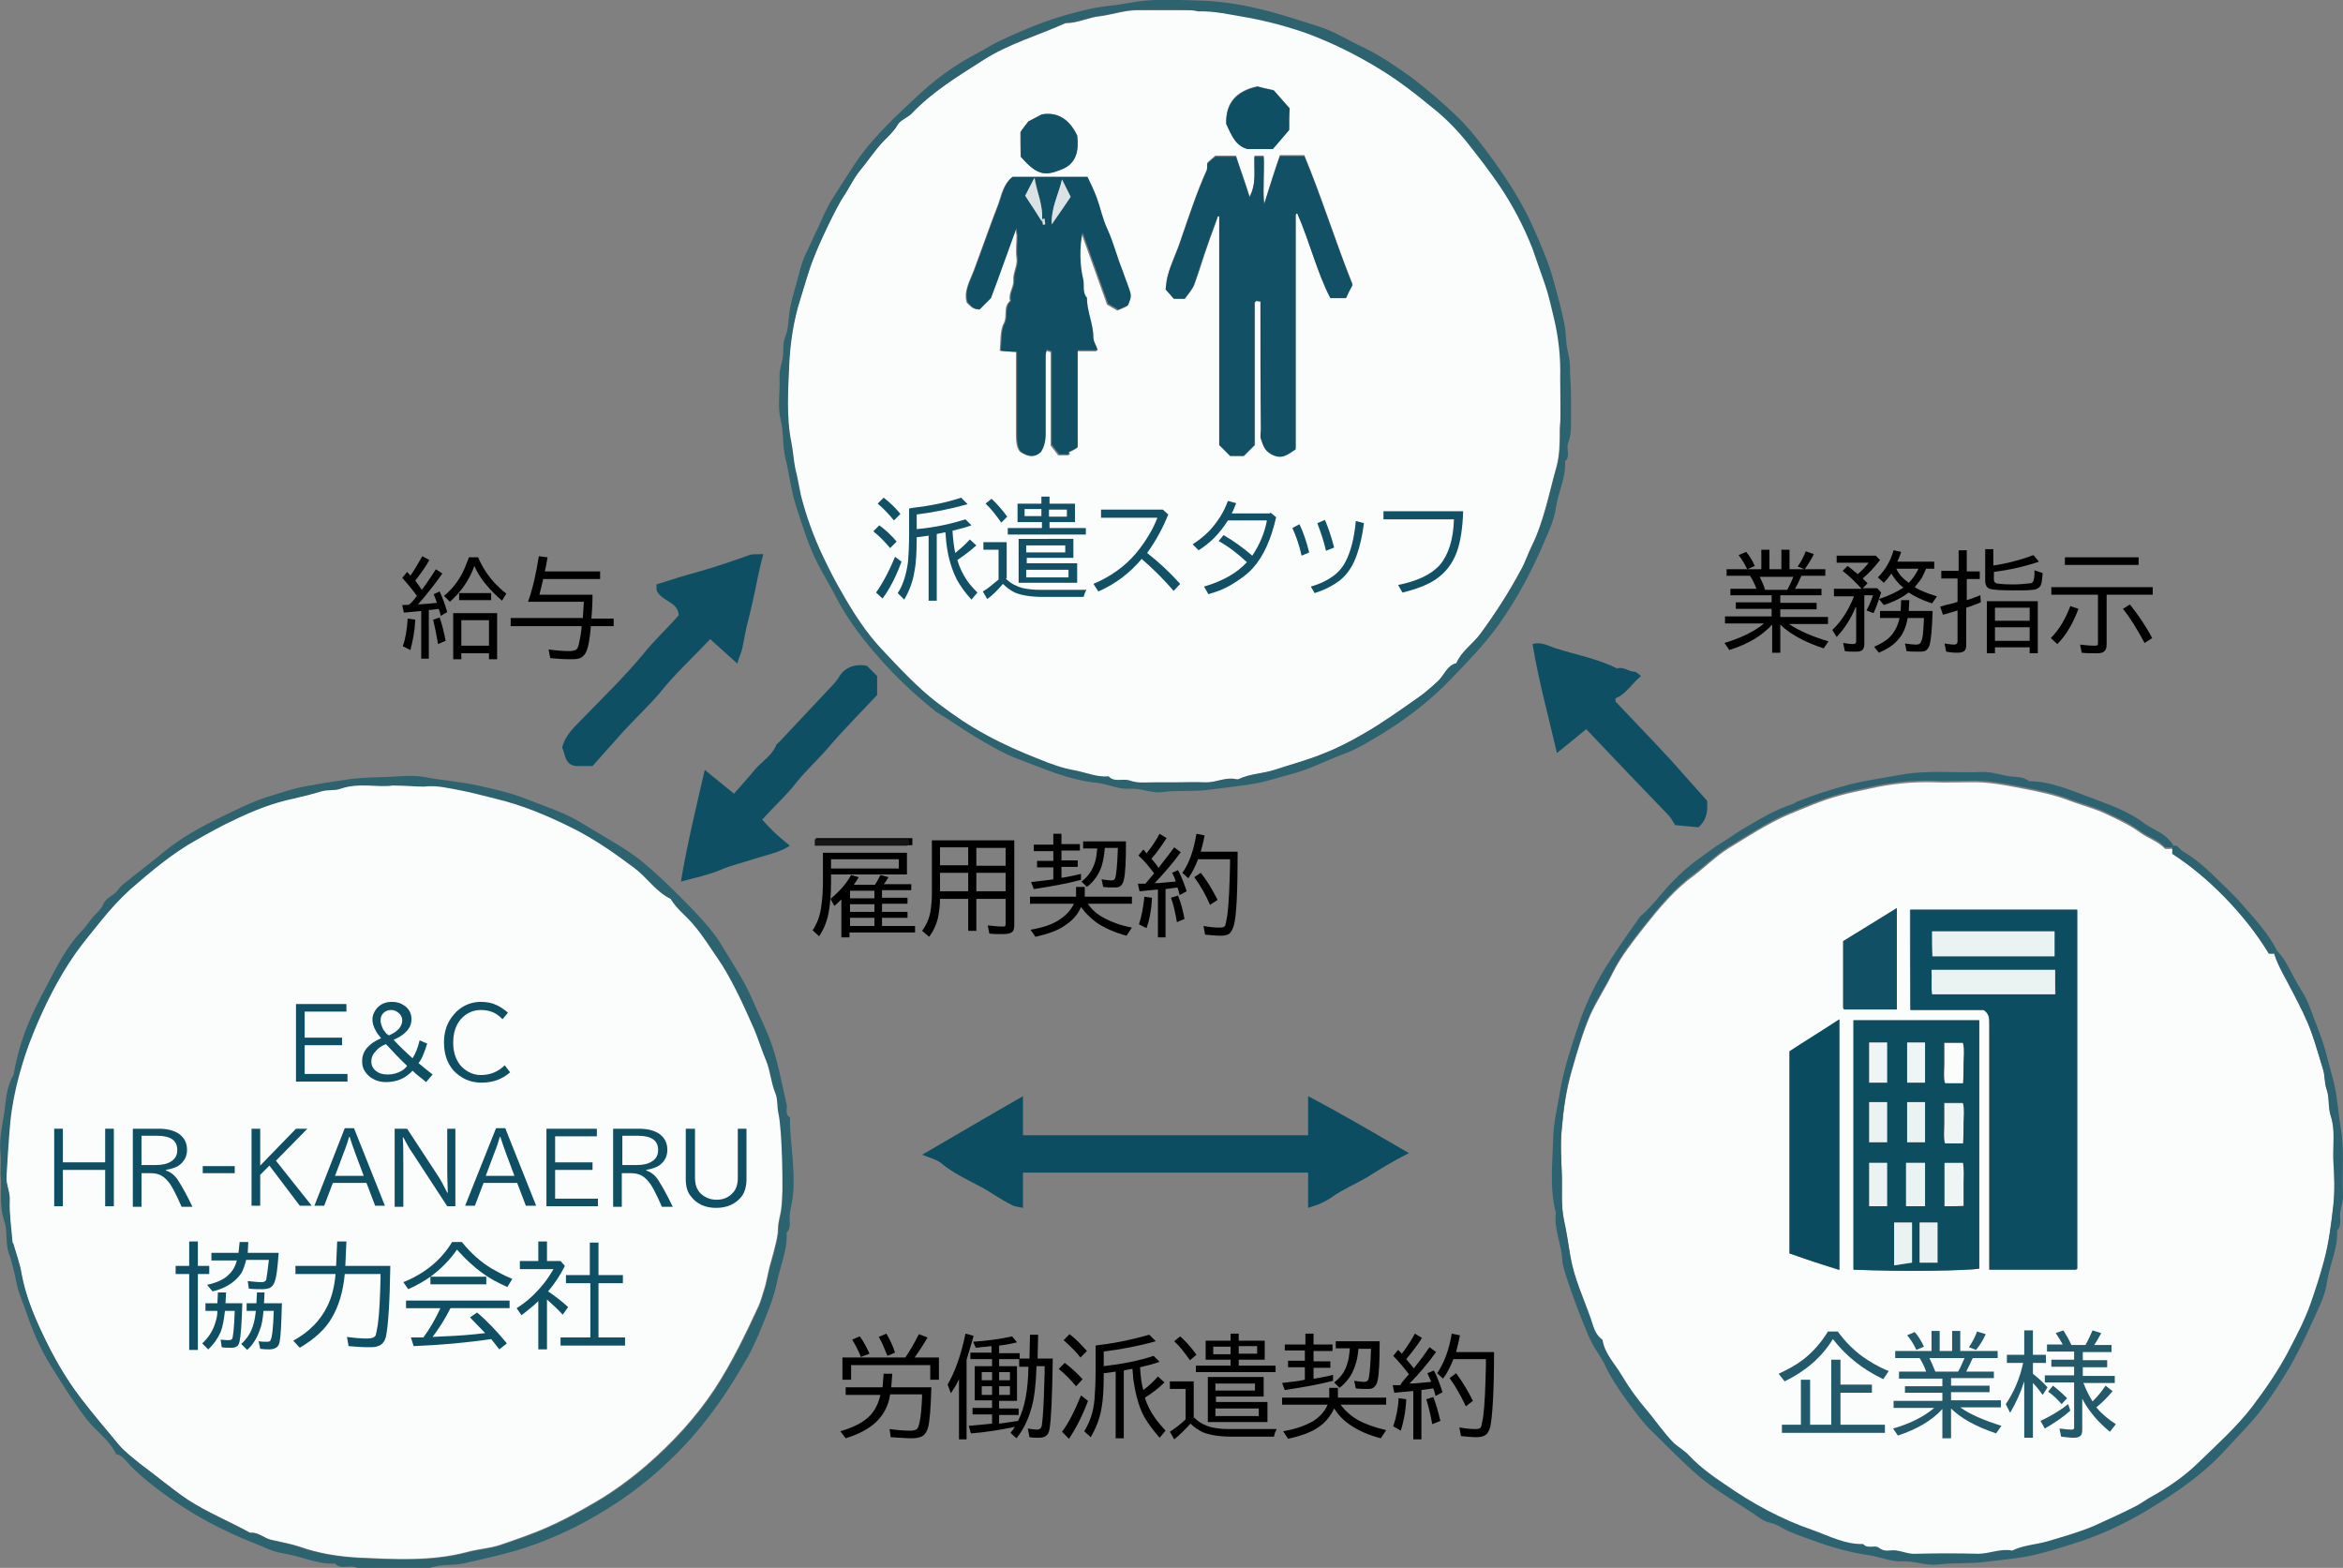 <?xml version="1.0" encoding="utf-8"?>
<!-- Generator: Adobe Illustrator 28.0.0, SVG Export Plug-In . SVG Version: 6.00 Build 0)  -->
<svg version="1.1" id="レイヤー_1" xmlns="http://www.w3.org/2000/svg" xmlns:xlink="http://www.w3.org/1999/xlink" x="0px"
	 y="0px" viewBox="0 0 432.2 289.2" style="enable-background:new 0 0 432.2 289.2;" xml:space="preserve">
<rect x="0" y="0" width="432.2" height="289.2" fill="#808080" stroke="none"/>
<style type="text/css">
	.st0{fill:#FBFCFC;}
	.st1{fill:#0F4F63;}
	.st2{fill:#22596B;}
	.st3{fill:#125165;}
	.st4{fill:#0C4D61;}
	.st5{fill:#2D626F;}
	.st6{fill:#2D6370;}
	.st7{fill:#161616;}
	.st8{fill:#115064;}
	.st9{fill:#0C4D62;}
	.st10{fill:#0C4D60;}
	.st11{fill:#0B4B60;}
	.st12{fill:#DBE2E5;}
	.st13{fill:#EBF2F2;}
	.st14{fill:#EFF5F5;}
</style>
<path class="st0" d="M143.7,205.1c-0.3-1.3-0.1-2.7-0.6-3.8c-0.8-2-0.9-4.1-1.7-6c-0.8-1.9-1.4-3.9-2.2-5.8c-2.1-4.8-4.4-9.7-6.7-13
	c-1.4-2-2.6-4-4.2-5.9c-1.4-1.8-3.3-3.1-4.5-5.1c-2.7-1.3-4.3-3.9-6.7-5.7c-3.6-2.7-7.3-5.3-11.3-7.3c-4.6-2.3-9.3-4.3-14.4-5.5
	c-2.1-0.5-4.2-1.1-6.3-1.5c-2.2-0.4-4.4-1-6.8-0.7c-1.7,0.2-3.5,0-6,0c-2.7,0.4-6.2-0.6-9.6,0.6c-1.1,0.4-2.3,0.1-3.6,0.5
	c-1.6,0.5-3.3,0.9-5,1.3c-3.8,0.8-7.4,2.2-10.9,3.9c-2.4,1.1-4.7,2.4-7,3.7c-4.5,2.5-8.4,5.8-12.2,9.1c-2,1.8-3.8,3.8-5.5,5.9
	c-1.6,2-3.2,3.9-4.7,6c-3.2,4.6-5.7,9.6-7.8,14.8c-1,2.4-1.8,4.9-2.5,7.4c-0.8,2.9-1.4,5.9-1.7,8.9c-0.3,3.3-0.5,6.6-0.7,10
	c-0.1,1.5,0.7,2.9,0.6,4.4c-0.1,2.5,0.3,5.1,0.5,7.6c0,0.2,0.1,0.3,0.2,0.5c0.5,1.8,1.2,3.6,1.5,5.5c0.7,3.8,2.1,7.3,3.7,10.7
	c2,4.3,4.3,8.4,7.2,12.2c2.3,3,4.7,5.8,7.1,8.7c1.1,1.3,2.5,2.3,3.8,3.4c3,2.2,5.8,4.6,8.9,6.7c3.7,2.4,7.7,4,11.5,6.1
	c1.5-0.2,2.5,1,3.9,1.3c1.7,0.4,3.4,0.7,5,1.2c3.6,1.3,7.4,1.9,11.1,2.1c6.6,0.3,13.4,0.7,19.9-1c2.1-0.6,4.4-0.7,6.4-1.4
	c6.7-2.3,9.8-3.4,17.5-7.9c3.4-2,6.5-4.3,9.4-6.8c4.7-4.1,9-8.7,12.5-14c3.2-4.9,5.7-10.1,8.1-15.3c0.5-1.1,0.8-2.4,1.2-3.6
	c0.3-1.1,0.5-2.3,0.8-3.5c0.3-1.2,0.7-2.4,1-3.7c0.3-1.2,0.6-2.4,0.6-3.5c0-1.3,0.5-2.6,0.6-3.8
	C144.7,219.6,144.4,208.3,143.7,205.1z"/>
<g>
	<path class="st1" d="M54.6,185.2h9.3v1.4h-7.7v4.8h6.9v1.4h-6.9v5.3h7.9v1.4h-9.5V185.2z"/>
	<path class="st1" d="M78.6,199.6c-0.8-0.7-1.7-1.3-2.5-2.1c-1.3,1.4-2.9,2.1-4.9,2.1c-0.9,0-1.7-0.2-2.4-0.6
		c-0.6-0.3-1.1-0.8-1.5-1.4c-0.4-0.6-0.5-1.2-0.5-1.9c0-1.8,1.2-3.2,3.5-4.2c-0.5-0.6-0.8-1-1-1.4c-0.4-0.7-0.6-1.4-0.6-2
		c0-0.8,0.3-1.5,0.8-2.1c0.7-0.8,1.6-1.2,2.8-1.2c0.9,0,1.6,0.2,2.3,0.7c0.9,0.6,1.3,1.5,1.3,2.5c0,1-0.4,1.8-1.2,2.5
		c-0.5,0.5-1.2,0.9-2.1,1.3c1.2,1.3,2.4,2.4,3.5,3.4c0.5-0.8,1-1.9,1.3-3.3l1.4,0.6c-0.5,1.6-1,2.9-1.6,3.6c0.7,0.6,1.6,1.3,2.6,2.1
		L78.6,199.6z M71.2,192.6c-0.8,0.3-1.4,0.7-1.8,1.2c-0.6,0.6-0.9,1.2-0.9,2c0,0.7,0.3,1.3,0.8,1.7c0.6,0.5,1.3,0.7,2.2,0.7
		c0.9,0,1.8-0.2,2.6-0.7c0.4-0.2,0.7-0.5,1-0.9C73.8,195.4,72.5,194,71.2,192.6z M71.7,191c1.7-0.7,2.5-1.7,2.5-2.8
		c0-0.5-0.2-0.9-0.5-1.2c-0.4-0.4-0.9-0.7-1.5-0.7c-0.5,0-0.9,0.1-1.3,0.4c-0.5,0.4-0.7,0.9-0.7,1.5c0,0.5,0.2,1.1,0.5,1.7
		c0.2,0.3,0.4,0.5,0.6,0.8C71.6,190.8,71.7,191,71.7,191z"/>
	<path class="st1" d="M94.1,197.8c-1.5,1.3-3.2,1.9-5.3,1.9c-2.1,0-3.8-0.8-5.2-2.3c-1.1-1.3-1.7-3-1.7-5.1c0-1.7,0.4-3.2,1.3-4.5
		c0.3-0.4,0.6-0.8,1-1.2c1.3-1.2,2.8-1.8,4.5-1.8c1.1,0,2.1,0.2,2.9,0.6c0.7,0.3,1.4,0.8,2.1,1.4l-1,1.2c-0.7-0.7-1.4-1.2-2.1-1.4
		c-0.6-0.2-1.2-0.3-1.9-0.3c-1.5,0-2.7,0.6-3.7,1.7c-1,1.2-1.4,2.6-1.4,4.4c0,1.5,0.4,2.8,1.1,3.8c0.4,0.6,1,1.1,1.7,1.5
		c0.7,0.4,1.5,0.6,2.3,0.6c1.7,0,3.2-0.6,4.4-1.8L94.1,197.8z"/>
	<path class="st1" d="M10,208.2h1.6v6.2h7.8v-6.2H21v14.3h-1.6v-6.7h-7.8v6.7H10V208.2z"/>
	<path class="st1" d="M24.5,208.2h4.8c1.5,0,2.6,0.3,3.5,0.8c1.1,0.7,1.7,1.7,1.7,3.1c0,1.2-0.5,2.1-1.4,2.8
		c-0.5,0.4-1.4,0.7-2.5,0.9v0.1c0.9,0.3,1.7,0.9,2.3,1.9c0.7,1.1,1.6,2.7,2.6,4.8h-2c-1.1-2.5-1.9-4.1-2.7-4.9
		c-0.8-0.9-1.7-1.3-3-1.3h-1.7v6.2h-1.6V208.2z M26.1,209.5v5.4h2.6c1.2,0,2.2-0.2,2.9-0.7c0.8-0.5,1.1-1.2,1.1-2.1
		c0-1.7-1.2-2.6-3.7-2.6H26.1z"/>
	<path class="st1" d="M37.4,215.1h5.9v1.3h-5.9V215.1z"/>
	<path class="st1" d="M46.3,208.2H48v6.8l6.6-6.8h2.1l-5.8,5.9l6.6,8.3h-2.2l-5.6-7.4l-1.7,1.7v5.7h-1.6V208.2z"/>
	<path class="st1" d="M63.6,208.1h1.7l5.7,14.3h-1.8l-1.6-4.2h-6.2l-1.6,4.2H58L63.6,208.1z M67.1,216.9l-1.5-4
		c-0.5-1.4-0.9-2.5-1.1-3.2h-0.1c-0.2,0.7-0.5,1.7-1.1,3.2l-1.5,4H67.1z"/>
	<path class="st1" d="M72.8,208.2h2.3l5.5,8.4c0.7,1,1.3,2.2,1.9,3.4h0.1c-0.1-2.4-0.1-4-0.1-4.9v-6.9H84v14.3h-1.5l-6.4-9.8
		c-0.6-0.8-1.1-1.8-1.7-2.9h-0.1c0.1,1.4,0.1,3.1,0.1,5.1v7.7h-1.6V208.2z"/>
	<path class="st1" d="M91.5,208.1h1.7l5.7,14.3H97l-1.6-4.2h-6.2l-1.6,4.2h-1.8L91.5,208.1z M94.9,216.9l-1.5-4
		c-0.5-1.4-0.9-2.5-1.1-3.2h-0.1c-0.2,0.7-0.5,1.7-1.1,3.2l-1.5,4H94.9z"/>
	<path class="st1" d="M100.8,208.2h9.3v1.4h-7.7v4.8h6.9v1.4h-6.9v5.3h7.9v1.4h-9.5V208.2z"/>
	<path class="st1" d="M113.1,208.2h4.8c1.5,0,2.6,0.3,3.5,0.8c1.1,0.7,1.7,1.7,1.7,3.1c0,1.2-0.5,2.1-1.4,2.8
		c-0.5,0.4-1.4,0.7-2.5,0.9v0.1c0.9,0.3,1.7,0.9,2.3,1.9c0.7,1.1,1.6,2.7,2.6,4.8h-2c-1.1-2.5-1.9-4.1-2.7-4.9
		c-0.8-0.9-1.7-1.3-3-1.3h-1.7v6.2h-1.6V208.2z M114.8,209.5v5.4h2.6c1.2,0,2.2-0.2,2.9-0.7c0.8-0.5,1.1-1.2,1.1-2.1
		c0-1.7-1.2-2.6-3.7-2.6H114.8z"/>
	<path class="st1" d="M126.6,208.2h1.6v9.1c0,0.9,0.2,1.7,0.6,2.3c0.1,0.2,0.3,0.4,0.5,0.6c0.8,0.7,1.7,1.1,2.9,1.1
		c1.2,0,2.2-0.4,3-1.3c0.6-0.6,0.9-1.6,0.9-2.7v-9.1h1.6v9.3c0,1.3-0.3,2.4-0.9,3.2c-1.1,1.4-2.7,2.1-4.7,2.1c-2,0-3.6-0.7-4.7-2.2
		c-0.6-0.7-0.9-1.8-0.9-3.1V208.2z"/>
	<path class="st1" d="M34.9,233.5V229h1.6v4.5h2.1v1.5h-2.1v14h-1.6v-14h-2.5v-1.5H34.9z M43.3,241.8h-1.8c-0.2,1.6-0.4,2.9-0.8,3.9
		c-0.5,1.1-1.2,2.2-2.3,3.2l-1.1-1.1c1.2-1.1,2.1-2.5,2.5-4.1c0.2-0.6,0.3-1.2,0.3-1.9h-2.2v-1.4h2.2l0.1-2h1.5l-0.1,2h3.1
		c-0.1,3.7-0.3,6.1-0.5,7c-0.1,0.5-0.3,0.9-0.6,1c-0.3,0.2-0.7,0.2-1.2,0.2c-0.6,0-1.1,0-1.5-0.1l-0.2-1.4c0.7,0.1,1.2,0.1,1.5,0.1
		c0.3,0,0.5-0.1,0.6-0.2C43,246.7,43.2,244.9,43.3,241.8z M49.6,232.4h-4.2c-0.2,0.9-0.5,1.7-0.8,2.3c-0.7,1.1-1.7,2-3.1,2.7
		c-0.6,0.3-1.4,0.6-2.3,0.8l-1-1.2c1.8-0.4,3.1-1,3.9-1.8c0.8-0.7,1.3-1.6,1.6-2.7H39v-1.4h5l0.2-2h1.6l-0.1,2h5.7
		c-0.2,2.8-0.4,4.6-0.8,5.5c-0.2,0.5-0.5,0.8-0.9,1c-0.3,0.1-0.8,0.2-1.3,0.2c-0.7,0-1.6,0-2.5-0.1l-0.2-1.4c1,0.1,1.8,0.2,2.5,0.2
		c0.5,0,0.7-0.1,0.9-0.4C49.2,235.5,49.4,234.3,49.6,232.4z M50.5,241.8h-1.9c-0.1,1.4-0.3,2.6-0.7,3.6c-0.5,1.4-1.2,2.6-2.3,3.6
		l-1.1-1.1c1.1-1,1.9-2.2,2.3-3.8c0.2-0.7,0.3-1.5,0.4-2.3h-1.7v-1.4h1.8l0.1-2h1.4l-0.1,2H52c-0.1,3.7-0.2,6-0.4,7
		c-0.1,0.6-0.3,1-0.7,1.2c-0.3,0.2-0.7,0.3-1.2,0.3c-0.5,0-1,0-1.7-0.1l-0.3-1.4c0.6,0.1,1.1,0.1,1.6,0.1c0.3,0,0.6-0.1,0.6-0.3
		C50.2,246.7,50.4,244.9,50.5,241.8z"/>
	<path class="st1" d="M70.2,235h-6.6c-0.3,3.2-1.1,5.9-2.4,8.1c-1.2,2.1-3.2,3.9-5.9,5.5l-1.2-1.3c2.9-1.6,5-3.7,6.3-6.4
		c0.8-1.6,1.3-3.6,1.5-5.9h-7.4v-1.5H62l0.2-4.5h1.7l-0.2,4.5H72c-0.1,6.8-0.4,11.1-0.8,13c-0.2,0.9-0.7,1.6-1.5,1.8
		c-0.4,0.2-1,0.2-1.8,0.2c-1.2,0-2.4-0.1-3.6-0.2l-0.3-1.7c1.4,0.2,2.7,0.3,3.8,0.3c0.8,0,1.3-0.2,1.5-0.6c0.1-0.3,0.2-0.9,0.4-2
		c0.3-2.2,0.4-5,0.5-8.5L70.2,235z"/>
	<path class="st1" d="M79.4,235.5h10.3v1.4H79.4L79.4,235.5c-1.3,0.9-2.7,1.7-4.1,2.3l-0.9-1.3c4-1.6,7-4.1,9-7.4h1.8
		c1.6,2,3.5,3.7,5.5,4.9c1.1,0.6,2.3,1.3,3.8,1.9l-0.9,1.5c-1.8-0.8-3.3-1.6-4.5-2.5c-1.7-1.2-3.3-2.7-4.8-4.4
		C83,232.4,81.3,234.1,79.4,235.5z M83.1,241.3c-1,2-2.1,3.7-3.3,5.3l2.1-0.1c2.6-0.1,5.2-0.3,7.6-0.6c-1.1-1.1-2-2.1-2.8-2.9
		l1.3-0.9c1.9,1.6,3.7,3.5,5.5,5.7l-1.4,1.1c-0.6-0.8-1.1-1.4-1.5-1.9c-4.7,0.7-9.5,1.1-14.3,1.3l-0.5-1.6c0.5,0,1,0,1.5,0l0.8,0
		c1.2-1.6,2.2-3.4,3.1-5.3l0-0.1h-6.3v-1.4H94v1.4H83.1z"/>
	<path class="st1" d="M101.1,238.2c1.2,0.8,2.5,1.8,3.7,2.9l-1,1.4c-0.9-1-1.9-1.9-2.9-2.8v9.2h-1.6v-8.9c-1,1-2.1,1.8-3.1,2.6
		l-0.9-1.3c1.6-1,3-2.2,4.3-3.7c1-1.1,1.8-2.3,2.5-3.5h-6.2v-1.5h3.4V229h1.6v3.6h2.5l0.8,0.9C103.3,235.3,102.3,236.8,101.1,238.2z
		 M108.8,235.2v-6h1.6v6h4.5v1.5h-4.5v10h4.9v1.5h-11.9v-1.5h5.5v-10h-4.5v-1.5H108.8z"/>
</g>
<g>
	<path d="M328.4,109.9v1.3h6.7v1.2h-6.7v1.4h8.8v1.3H330c1.8,1.2,4.2,2.3,7.3,3.2l-0.9,1.3c-3.6-1.2-6.3-2.7-8-4.4v5.2h-1.5v-5.2
		c-1.8,2-4.4,3.6-7.9,4.7l-0.9-1.3c3-0.9,5.5-2.1,7.3-3.6h-7.2v-1.3h8.6v-1.4h-6.6v-1.2h6.6v-1.3h-7.6v-1.2h4.8
		c-0.3-0.8-0.7-1.7-1.2-2.4h-4.3v-1.2h6.4v-3.6h1.5v3.6h2.2v-3.6h1.5v3.6h6.6v1.2h-4.4c0,0.1,0,0.1-0.1,0.2
		c-0.3,0.7-0.6,1.4-1.1,2.2h4.9v1.2H328.4z M322.3,105c-0.5-1-1-1.9-1.6-2.6l1.4-0.6c0.6,0.7,1.1,1.5,1.6,2.6L322.3,105z
		 M325.6,108.8h4.1c0.4-0.8,0.8-1.6,1.1-2.4h-6.2C324.9,107,325.3,107.8,325.6,108.8z M331.6,104.5c0.6-0.8,1.1-1.8,1.5-2.8l1.5,0.5
		c-0.6,1.2-1.2,2.1-1.7,2.8L331.6,104.5z"/>
	<path d="M342.3,112c-0.9,2.2-2.1,4-3.5,5.5l-0.8-1.3c1.7-1.6,3-3.7,4-6.2h-3.7v-1.4h5.1c-1.1-1.2-2.2-2.3-3.5-3.3l0.9-0.9
		c0.5,0.3,1.1,0.9,1.9,1.5c0.8-0.7,1.5-1.4,2-2.1h-5.9v-1.3h7.2l0.8,0.8c-1,1.3-2.1,2.5-3.2,3.4c0.3,0.3,0.6,0.6,0.9,0.9l-0.9,0.9
		h2.7l0.7,0.8c-0.5,1.5-0.9,2.8-1.4,3.8l-1.3-0.5c0.5-0.9,0.9-1.9,1.2-2.8h-1.6v9.1c0,0.5-0.2,0.9-0.5,1.1c-0.3,0.2-0.7,0.2-1.3,0.2
		c-0.6,0-1.3,0-1.8-0.1l-0.3-1.5c0.7,0.1,1.3,0.2,1.8,0.2c0.3,0,0.5-0.1,0.5-0.2c0.1-0.1,0.1-0.2,0.1-0.4V112z M354.9,114h-3
		c-0.3,1.6-0.8,2.9-1.7,3.9c-0.8,1-2,1.8-3.6,2.5l-0.9-1.1c1.2-0.5,2.2-1.1,2.9-1.8c0.9-0.9,1.5-2.1,1.8-3.5h-3.6v-1.3h3.8l0.1-2
		h1.5l-0.1,2h4.4c-0.1,3.4-0.3,5.5-0.6,6.4c-0.2,0.5-0.5,0.9-0.9,1c-0.3,0.1-0.7,0.1-1.2,0.1c-0.7,0-1.4,0-2.1-0.1l-0.3-1.4
		c0.9,0.1,1.5,0.2,1.9,0.2c0.6,0,0.9-0.1,1-0.4C354.7,117.9,354.8,116.5,354.9,114z M351.1,108.4c-1-0.8-1.7-1.7-2.2-2.6
		c-0.5,0.7-1,1.3-1.4,1.7l-1.1-1c1.3-1.3,2.3-2.9,2.9-5l1.4,0.3c-0.2,0.7-0.5,1.3-0.7,1.8h6.8v1.3h-1.5c-0.3,0.7-0.6,1.3-0.8,1.7
		c-0.3,0.5-0.8,1.1-1.3,1.7c1.1,0.7,2.5,1.2,4.1,1.7l-0.9,1.3c-1.2-0.4-2.2-0.8-3.1-1.3c-0.2-0.1-0.6-0.3-1.2-0.7
		c-1.2,0.9-2.7,1.7-4.6,2.3l-0.9-1.1C348.4,109.9,349.9,109.2,351.1,108.4z M352.1,107.5c0.8-0.8,1.3-1.6,1.8-2.6h-4.1
		C350.3,106,351.1,106.8,352.1,107.5z"/>
	<path d="M361.3,105.4v-3.9h1.5v3.9h2.4v1.4h-2.4v3.9c0.9-0.3,1.8-0.6,2.5-0.9l0.1,1.3c-0.8,0.3-1.7,0.7-2.7,1v6.8
		c0,0.6-0.1,1-0.4,1.2c-0.2,0.2-0.7,0.3-1.3,0.3c-0.8,0-1.4-0.1-2-0.2l-0.3-1.5c0.7,0.1,1.3,0.2,1.8,0.2c0.2,0,0.4-0.1,0.5-0.2
		c0-0.1,0.1-0.2,0.1-0.4v-5.7c-1,0.3-1.9,0.6-2.7,0.8l-0.5-1.5l1-0.3c1-0.2,1.7-0.4,2.2-0.6v-4.3h-3v-1.4H361.3z M367.8,104.3
		c2.7-0.4,5.1-1.1,7.3-1.9l1,1.2c-2.6,0.9-5.3,1.5-8.3,1.9v1.4c0,0.4,0.2,0.6,0.5,0.7c0.4,0.1,1.4,0.2,3,0.2c1.2,0,2.3-0.1,3.1-0.2
		c0.3,0,0.5-0.1,0.6-0.3c0.2-0.2,0.3-0.9,0.3-2.1l1.5,0.5c-0.1,1.3-0.2,2.2-0.5,2.5c-0.3,0.3-0.7,0.6-1.4,0.6
		c-0.7,0.1-1.9,0.1-3.5,0.1c-2.4,0-3.8-0.1-4.4-0.3c-0.5-0.2-0.8-0.7-0.8-1.5v-5.8h1.5V104.3z M375.9,110.9v9.6h-1.5v-1.1H368v1.1
		h-1.5v-9.6H375.9z M368,112.1v2.4h6.4v-2.4H368z M368,115.7v2.5h6.4v-2.5H368z"/>
	<path d="M378.3,117.7c1.5-1.5,2.7-3.5,3.6-5.9l1.5,0.5c-1,2.7-2.3,4.9-3.9,6.5L378.3,117.7z M388.6,109.6v9.3
		c0,0.5-0.1,0.9-0.4,1.2c-0.3,0.3-0.7,0.4-1.3,0.4c-1.1,0-2.1,0-2.9-0.1l-0.3-1.5c0.9,0.1,1.8,0.2,2.6,0.2c0.3,0,0.5,0,0.6-0.1
		c0.1-0.1,0.1-0.2,0.1-0.4v-8.9h-8.6v-1.4h18.7v1.4H388.6z M380.9,102.8h13.6v1.4h-13.6V102.8z M395.6,118.6c-1.4-2.6-2.7-4.7-4-6.3
		l1.3-0.8c1.5,1.9,2.9,3.9,4.1,6.2L395.6,118.6z"/>
</g>
<path class="st0" d="M430.5,214.2c-0.1-2.7,0.4-5.5-0.5-8.2c-0.5-1.5-0.2-3.2-0.7-4.7c-0.5-1.3-0.3-2.5-0.7-3.8
	c-0.7-2.2-1.3-4.5-2.1-6.7c-0.9-2.6-2.2-5.1-3.5-7.6c-1.2-2.4-2.7-4.7-3.5-7.3c-0.3,0-0.6,0-0.9,0c-4.4-7.3-11.4-14.3-17.8-18.4
	c0-0.3,0-0.6,0-0.9c-0.5,0-1,0-1.4,0c-1.3-1.4-3.1-1.9-4.6-3c-1.9-1.4-4.1-2.4-6.2-3.4c-2.1-1-4.4-1.6-6.6-2.4
	c-3-1.2-6.1-1.8-9.2-2.4c-3.1-0.6-6.2-1.2-9.5-1.1c-2.2,0-4.5,0.1-6.7,0c-4-0.1-7.9,0.3-11.8,1.2c-1.9,0.4-3.8,0.8-5.6,1.3
	c-3.3,0.9-6.4,2.3-9.6,3.6c-3.8,1.7-7.3,4-10.9,6.2c-2.2,1.4-4.1,3.3-6.2,4.9c-3.6,2.6-6.4,6-9.1,9.4c-2.1,2.7-4.3,5.4-5.9,8.6
	c-1.3,2.7-3,5.2-4.2,7.9c-1.4,3.3-2.4,6.8-3.4,10.3c-1,3.5-1.5,7-1.8,10.6c-0.3,2.8-0.1,5.6,0,8.5c0.1,2.8-0.2,5.7,0.4,8.5
	c0.5,2.2,0.8,4.5,1.2,6.8c0.7,4,2.4,7.6,3.7,11.3c0.5,1.4,0.8,3.1,2.2,4c0.4,2.6,2.2,4.3,3.5,6.5c1.3,2.2,2.8,4.3,4.5,6.3
	c1.8,2.1,3.3,4.4,5.2,6.3c0.9,0.8,2,1.4,2.8,2.3c2,2.1,4.2,3.7,6.6,5.3c5,3.5,10.3,6.4,16.1,8.4c3.1,1.1,6,2.7,9.4,2.6
	c0.8,1,2.2,0.1,2.9,0.7c1.1,0.9,2.2,0.3,3.3,0.5c1.2,0.2,2.3,0.7,3.6,0.6c3.8-0.1,7.6-0.1,11.4,0c2.1,0,4.1-1,6.2-0.6
	c0.1,0,0.2,0,0.3-0.1c2-0.9,4.2-1,6.3-1.6c3-0.9,5.9-1.7,8.7-2.9c2.6-1.2,5.3-2.4,7.8-3.7c0.9-0.5,1.7-1.1,2.6-1.6
	c3.1-1.7,6-3.7,8.5-6.1c3.5-3.4,7.2-6.7,10.2-10.6c2.4-3.2,4.7-6.5,6.6-10.1c1.5-2.9,3-5.7,4.1-8.8c0.9-2.6,1.8-5.3,2.5-8
	c0.9-3.3,1.3-6.7,1.7-10.1C430.8,219.8,430.6,217,430.5,214.2z M341.9,234.2c0-15.2,0-30.5,0-46c7.7,0,15.4,0,23.2,0
	c0,15.3,0,30.5,0,45.8C362.8,234.4,350.9,234.5,341.9,234.2z M352.3,167.8c10.2,0,20.4,0,30.8,0c0,22,0,44.1,0,66.2
	c0,0,0,0.1-0.1,0.1c-0.1,0.1-0.2,0.1-0.2,0.1c-5.2,0-10.5,0-15.9,0c0-1,0-2,0-2.9c0-14.1,0-28.2,0-42.3c0-0.9,0.3-2-1-2.7
	c-4.3,0-8.9,0-13.5,0C352.3,180.1,352.3,174,352.3,167.8z M349.9,167.5c0,6.4,0,12.5,0,18.7c-3.2,0-6.4,0-9.7,0c0.1,0,0,0-0.1-0.1
	c-0.1-0.1-0.1-0.2-0.1-0.2c0-4.1,0-8.1,0-12.3C343.2,171.6,346.4,169.7,349.9,167.5z M330.1,194c2.9-1.9,6-3.8,9.2-5.9
	c0,15.4,0,30.7,0,46.2c-3.1-1-6.1-2-9.2-3.1C330.1,218.7,330.1,206.5,330.1,194z"/>
<g>
	<path class="st2" d="M328.1,253.4c1.7-0.8,3.2-1.6,4.5-2.6c1.8-1.4,3.3-3.1,4.6-5.2h1.8c1.3,1.8,2.8,3.3,4.4,4.5c1.4,1,3,2,5,2.8
		l-1,1.5c-3.8-1.8-6.9-4.3-9.3-7.4c-2,3.3-5,5.9-8.9,7.8L328.1,253.4z M339.5,255.4h5.8v1.5h-5.8v5.9h8.2v1.5h-19v-1.5h3.5v-8.3h1.7
		v8.3h3.9v-12h1.7V255.4z"/>
	<path class="st2" d="M359.9,254.2v1.4h7.1v1.2h-7.1v1.5h9.2v1.3h-7.5c1.8,1.3,4.4,2.4,7.6,3.4l-1,1.4c-3.8-1.3-6.5-2.8-8.3-4.6v5.5
		h-1.6v-5.4c-1.9,2.1-4.6,3.7-8.2,4.9l-0.9-1.3c3.2-0.9,5.7-2.2,7.6-3.8h-7.5v-1.3h9v-1.5h-6.9v-1.2h6.9v-1.4h-8V253h5
		c-0.3-0.9-0.7-1.7-1.2-2.5h-4.5v-1.3h6.7v-3.7h1.5v3.7h2.3v-3.7h1.5v3.7h6.9v1.3h-4.6c0,0.1,0,0.1-0.1,0.2
		c-0.3,0.7-0.7,1.5-1.1,2.3h5.1v1.2H359.9z M353.5,249c-0.5-1.1-1.1-2-1.7-2.7l1.4-0.6c0.6,0.7,1.2,1.6,1.7,2.7L353.5,249z M357,253
		h4.2c0.5-0.8,0.8-1.7,1.2-2.5h-6.5C356.2,251.1,356.6,252,357,253z M363.2,248.5c0.6-0.9,1.1-1.8,1.5-2.9l1.6,0.5
		c-0.6,1.3-1.2,2.2-1.8,2.9L363.2,248.5z"/>
	<path class="st2" d="M373.4,254.8c-0.7,2.2-1.6,4.1-2.6,5.8l-0.8-1.6c1.5-2.2,2.6-4.8,3.2-7.6h-3v-1.5h3.2v-4.5h1.6v4.5h2.4v1.5
		h-2.4v2c1,0.8,1.9,1.6,2.7,2.5l-0.9,1.4c-0.5-0.7-1.1-1.5-1.8-2.2v10.1h-1.6V254.8z M376.4,262.1c1.9-0.9,3.6-1.9,5.1-3.1l0.4,1.2
		c-1.2,1.1-2.8,2.2-4.7,3.3L376.4,262.1z M384.1,258v5.7c0,0.6-0.1,1-0.4,1.2c-0.2,0.2-0.6,0.3-1.2,0.3c-0.6,0-1.4-0.1-2.3-0.2
		l-0.3-1.5c0.8,0.1,1.6,0.2,2.3,0.2c0.2,0,0.3-0.1,0.4-0.2c0-0.1,0-0.2,0-0.3V255h-5.4v-1.3h5.4v-1.6h-4.2v-1.3h4.2v-1.5h-5V248h2.9
		c-0.4-0.7-0.8-1.4-1.3-2.1l1.4-0.5c0.6,0.9,1.1,1.8,1.5,2.7h2.6c0-0.1,0.1-0.1,0.1-0.2c0.4-0.7,0.8-1.6,1.2-2.5l1.6,0.5
		c-0.4,0.7-0.8,1.5-1.3,2.2h3.2v1.3h-5.3v1.5h4.5v1.3h-4.5v1.6h5.9v1.3h-5.8c0,0,0,0.1,0.1,0.2c0.4,1,0.9,2.1,1.6,3.2
		c0.1-0.1,0.1-0.1,0.2-0.2c0.9-0.9,1.6-1.8,2.2-2.7l1.3,1c-0.9,1.1-1.9,2.1-3,3c1,1.2,2.2,2.2,3.6,3.1l-1.1,1.4
		C387,262.3,385.3,260.3,384.1,258z M380.3,259c-0.8-0.9-1.6-1.7-2.5-2.3l0.9-1.1c0.9,0.7,1.7,1.4,2.6,2.3L380.3,259z"/>
</g>
<g>
	<path d="M170.1,257.2h-5.9c-0.3,2.1-1.2,3.8-2.7,5.2c-1.3,1.2-3.2,2.2-5.5,2.9L155,264c2.5-0.7,4.4-1.7,5.6-3
		c0.9-1,1.5-2.3,1.8-3.7H156v-1.4h6.8l0.2-2.5h1.6l-0.2,2.5h7.4c-0.1,3.8-0.3,6.3-0.6,7.4c-0.2,0.7-0.5,1.2-0.9,1.5
		c-0.4,0.3-1.1,0.5-2,0.5c-1,0-2.3-0.1-4-0.2l-0.2-1.5c1.5,0.2,2.8,0.3,3.9,0.3c0.7,0,1.1-0.2,1.3-0.5c0.1-0.2,0.2-0.5,0.3-0.9
		c0.3-1.3,0.4-2.9,0.5-5C170,257.3,170.1,257.3,170.1,257.2z M167,250.4c0.9-1.3,1.7-2.7,2.5-4.3l1.6,0.6c-0.8,1.4-1.6,2.6-2.4,3.7
		h4.5v4.1h-1.6v-2.7h-14.6v2.7h-1.6v-4.1H167z M158.8,250.3c-0.4-1.1-1-2.2-1.6-3.2l1.4-0.6c0.6,0.8,1.2,1.9,1.8,3.2L158.8,250.3z
		 M163.7,250.1c-0.6-1.5-1.1-2.7-1.6-3.5l1.4-0.6c0.6,1,1.2,2.2,1.6,3.5L163.7,250.1z"/>
	<path d="M178.3,250.8v14.7h-1.4v-11.1c-0.4,0.9-0.9,1.7-1.5,2.6l-0.6-1.6c1.4-2.4,2.5-5.6,3.3-9.4l1.5,0.4
		C179.2,247.9,178.7,249.4,178.3,250.8z M188.2,250.6h1.7l0.1-4.4h1.5l-0.1,4.4h2.8c-0.1,7-0.3,11.3-0.6,13c-0.1,0.6-0.3,1-0.6,1.2
		c-0.3,0.3-0.8,0.4-1.4,0.4c-0.5,0-1.1,0-1.7-0.1l-0.3-1.6c0.6,0.1,1.2,0.2,1.7,0.2c0.4,0,0.7-0.2,0.8-0.5c0.1-0.2,0.1-0.6,0.2-1.3
		c0.2-2.1,0.3-5,0.4-8.8l0-1.1h-1.5c-0.1,3.3-0.4,5.8-0.9,7.6c-0.6,2.2-1.5,4.1-2.8,5.7l-1.1-1c0.3-0.4,0.6-0.7,0.8-1.1l-0.5,0.1
		c-2.5,0.5-5,0.9-7.6,1.1l-0.4-1.4c1.1-0.1,2.5-0.2,4.3-0.4v-1.7h-3.6v-1.2h3.6v-1.4h-3.2V252h3.2v-1.3H179v-1.2h3.9v-1.2
		c-1,0.1-2,0.2-2.9,0.3l-0.5-1.1c2.7-0.2,5-0.5,7.2-1l0.9,1.1c-1.2,0.3-2.3,0.5-3.3,0.6v1.4h3.8V250.6z M183,253.1h-1.9v1.5h1.9
		V253.1z M183,255.7h-1.9v1.6h1.9V255.7z M188,250.7h-3.7v1.3h3.3v6.4h-3.3v1.4h3.6v1.2h-3.6v1.6c1.5-0.2,2.7-0.4,3.5-0.5
		c0.7-1.4,1.1-2.8,1.4-4.3c0.3-1.7,0.5-3.6,0.5-5.7H188V250.7z M184.3,253.1v1.5h2v-1.5H184.3z M184.3,255.7v1.6h2v-1.6H184.3z"/>
	<path d="M198.5,255.7c-1.1-1.3-2.1-2.3-3.2-3.2l1.1-1.1c1.1,0.8,2.2,1.8,3.3,3L198.5,255.7z M195.9,264.1c1.3-1.7,2.4-4,3.5-6.7
		l1.3,1c-1,2.7-2.2,5-3.5,7L195.9,264.1z M199.3,250.4c-0.9-1.2-2-2.2-3.1-3.2l1.1-1.1c1.2,0.9,2.2,2,3.2,3.1L199.3,250.4z
		 M202.1,248.2l0.6-0.1c3.4-0.4,6.5-1.1,9.3-1.9l1.2,1.2c-3.2,0.9-6.4,1.5-9.6,1.9v2.7c3.4-0.4,6.5-1,9.2-1.9l1.1,1.1
		c-1.1,0.4-2.3,0.7-3.6,1c0.1,1.8,0.3,3.2,0.6,4.2c1.1-0.8,2-1.7,2.7-2.5l1.2,1.1c-1.1,1.1-2.3,2-3.6,2.8c0.4,1.4,1.1,2.7,1.9,3.8
		c0.5,0.7,1.1,1.4,1.9,2.3l-1.1,1.3c-1.2-1.4-2.1-2.6-2.8-3.8c-1-1.8-1.6-4.1-2-6.7c-0.1-0.6-0.1-1.3-0.2-2.2
		c-0.3,0-0.5,0.1-0.6,0.1c-0.5,0.1-0.8,0.1-0.9,0.2l-0.1,0v12.5h-1.5v-12.3c-0.6,0.1-1.3,0.2-2.2,0.3c0,2.7-0.1,4.8-0.4,6.4
		c-0.3,1.9-1,3.7-2,5.4L200,264c1-1.6,1.7-3.5,1.9-5.9c0.1-1.3,0.2-3.1,0.2-5.3V248.2z"/>
	<path d="M220.3,261.5c0.6,0.6,1.3,1.1,2.1,1.4c0.6,0.3,1.5,0.5,2.5,0.6c0.8,0.1,1.5,0.1,2.3,0.1h8.3c-0.2,0.4-0.4,0.8-0.5,1.4h-7.8
		c-2.3,0-4-0.3-5.3-0.8c-0.8-0.4-1.6-0.9-2.3-1.6c-1,1.1-2,2.1-3,2.9l-0.8-1.4c0.9-0.6,1.9-1.3,2.9-2.3v-5.6h-2.9v-1.4h4.4V261.5z
		 M219.5,250.9c-1-1.4-1.9-2.6-2.9-3.5l1.1-0.9c1.1,1,2.1,2.1,3,3.4L219.5,250.9z M227,247.3V246h1.5v1.3h4.8v3.5h-4.8v1.1h6.8v1.2
		h-14.7v-1.2h6.4v-1.1h-4.6v-3.5H227z M233.1,254.1v3.5h-8.8v1h9.5v3.7h-11v-8.3H233.1z M223.8,248.4v1.4h3.2v-1.4H223.8z
		 M224.2,255.2v1.3h7.3v-1.3H224.2z M224.2,259.8v1.4h8v-1.4H224.2z M231.9,249.7v-1.4h-3.4v1.4H231.9z"/>
	<path d="M247.3,259.1c0.8,1.1,1.9,2.1,3.3,2.9c1.3,0.7,3,1.3,5.1,1.8l-1,1.5c-2.3-0.6-4.1-1.4-5.7-2.5c-1.3-0.9-2.2-1.9-2.9-3
		c-0.7,1.5-1.7,2.7-3.1,3.6c-1.4,0.9-3.2,1.5-5.4,2l-0.9-1.4c2.4-0.4,4.2-1.1,5.6-1.9c1.2-0.8,2.1-1.8,2.6-3h-8.4v-1.3h8.7v-1.8h1.6
		v1.8h8.9v1.3H247.3z M240.8,248v-2h1.5v2h3.5v1.2h-3.5v1.9h3.1v1.2h-3.1v2l0.2,0c1.1-0.2,2.3-0.4,3.4-0.7l0,1.1
		c-2.7,0.7-5.6,1.2-8.9,1.7l-0.5-1.3c1.5-0.2,2.9-0.3,4.2-0.6v-2.3h-3.1V251h3.1v-1.9h-3.7V248H240.8z M250.6,248.6
		c-0.1,1.3-0.3,2.5-0.7,3.5c-0.5,1.5-1.4,2.8-2.8,3.9l-1-1c1.2-0.9,2-2,2.4-3.4c0.3-0.8,0.4-1.8,0.5-2.9h-2.6v-1.3h8.1
		c0,3.7-0.1,6.1-0.4,7.3c-0.1,0.6-0.4,1-0.8,1.3c-0.3,0.2-0.7,0.2-1.2,0.2c-0.6,0-1.2,0-2-0.1l-0.3-1.4c0.8,0.1,1.4,0.2,1.8,0.2
		c0.4,0,0.6-0.1,0.8-0.4c0.2-0.5,0.4-2.3,0.5-5.5v-0.2H250.6z"/>
	<path d="M259.9,253.5c-0.9-1.2-1.9-2.4-2.9-3.4l0.9-1.1c0.2,0.2,0.4,0.4,0.6,0.6l0.1,0.1c0.9-1.2,1.7-2.4,2.4-3.7l1.3,0.8
		c-1,1.6-2,2.8-2.9,3.9c0.4,0.5,0.9,1.1,1.4,1.7c1.3-1.6,2.2-2.9,2.9-3.9l1.2,0.9c-1.6,2.2-3.2,4.1-4.9,5.8c0.1,0,0.1,0,0.2,0
		c1.1,0,2.3-0.2,3.8-0.3c-0.2-0.6-0.5-1.1-0.7-1.6l1.2-0.5c0.6,1.1,1.1,2.5,1.6,4l-1.3,0.7c-0.1-0.5-0.2-0.9-0.4-1.4
		c-0.8,0.1-1.5,0.2-2.2,0.3v9.1h-1.5v-8.9l-0.3,0c-1.1,0.1-2.1,0.2-3.2,0.3l-0.3-1.4c0.3,0,0.6,0,0.8,0l0.6,0
		C258.6,254.9,259.2,254.3,259.9,253.5z M257,263.1c0.5-1.5,0.9-3.2,1-5.2l1.4,0.2c-0.1,2.3-0.5,4.2-1,5.8L257,263.1z M264.2,262.7
		c-0.3-1.7-0.7-3.3-1.1-4.6l1.3-0.4c0.5,1.3,0.9,2.7,1.3,4.4L264.2,262.7z M275.6,249.3c0,7.4-0.3,12-0.7,13.9
		c-0.2,0.7-0.5,1.3-0.9,1.5c-0.4,0.3-1,0.4-1.7,0.4s-1.7-0.1-2.8-0.2l-0.3-1.6c1.1,0.2,2.1,0.3,3,0.3c0.5,0,0.9-0.1,1-0.4
		c0.1-0.2,0.2-0.9,0.4-1.9c0.3-2.3,0.4-5.5,0.5-9.5l0-1.1h-6c-0.5,1.3-1.1,2.5-1.9,3.6l-1.1-1c1.3-1.9,2.2-4.3,2.7-7.3l1.5,0.3
		c-0.2,1.2-0.5,2.2-0.7,3.1H275.6z M270.4,259.4c-0.9-1.9-1.9-3.7-3-5.2l1.2-0.9c1.2,1.6,2.2,3.3,3.1,5.1L270.4,259.4z"/>
</g>
<g>
	<path d="M167.3,157.3v4h-14v1.4c0,2.5-0.2,4.4-0.5,5.9c-0.3,1.5-0.9,2.9-1.7,4.1l-1.2-1.1c0.8-1.2,1.4-2.7,1.6-4.5
		c0.2-1.2,0.3-2.8,0.3-4.6v-5.2H167.3z M150.5,154.6h17.8v1.3h-17.8V154.6z M162.7,166.8v1.4h4.7v1.1h-4.7v1.5h6.1v1.2h-12.1v0.9
		h-1.5v-7c-0.5,0.5-0.9,0.9-1.3,1.2l-0.7-1.3c1.7-1.4,3-2.9,3.8-4.4l1.4,0.4c-0.3,0.5-0.6,1-0.9,1.4h3.9c0.4-0.6,0.7-1.2,1-1.8
		l1.5,0.4c-0.3,0.5-0.6,1-0.9,1.3h5.1v1.1h-5.4v1.4h4.7v1.1H162.7z M165.8,158.5h-12.5v1.7h12.5V158.5z M161.3,164.3h-4.5v1.4h4.5
		V164.3z M161.3,166.8h-4.5v1.4h4.5V166.8z M161.3,169.3h-4.5v1.5h4.5V169.3z"/>
	<path d="M187.1,154.9v15.7c0,0.6-0.1,1.1-0.4,1.3c-0.3,0.3-0.9,0.4-1.8,0.4c-0.9,0-1.7,0-2.4-0.1l-0.3-1.5c1,0.1,1.9,0.2,2.7,0.2
		c0.3,0,0.5,0,0.5-0.1c0.1-0.1,0.1-0.2,0.1-0.4v-4.6h-5.4v5.9h-1.5v-5.9h-5.2c0,1.4-0.2,2.6-0.4,3.6c-0.3,1.2-0.8,2.3-1.6,3.4
		l-1.3-1.1c0.8-1.1,1.4-2.4,1.6-4c0.1-0.8,0.2-1.7,0.2-2.8v-9.9H187.1z M173.4,156.3v3.3h5.2v-3.3H173.4z M173.4,161v3.4h5.2V161
		H173.4z M185.5,159.7v-3.3h-5.4v3.3H185.5z M185.5,164.4V161h-5.4v3.4H185.5z"/>
	<path d="M200.6,166.6c0.7,1.1,1.8,2.1,3.2,2.8c1.3,0.7,2.9,1.3,5,1.7l-1,1.5c-2.2-0.6-4-1.4-5.5-2.4c-1.2-0.9-2.2-1.9-2.9-2.9
		c-0.6,1.5-1.7,2.6-3.1,3.5c-1.3,0.9-3.1,1.5-5.3,2l-0.9-1.3c2.3-0.4,4.1-1,5.4-1.9c1.2-0.8,2.1-1.8,2.6-2.9H190v-1.3h8.5v-1.8h1.6
		v1.8h8.7v1.3H200.6z M194.3,155.7v-1.9h1.5v1.9h3.4v1.2h-3.4v1.8h3v1.2h-3v2l0.2,0c1.1-0.2,2.2-0.4,3.4-0.7l0,1.1
		c-2.6,0.7-5.5,1.2-8.7,1.7l-0.5-1.3c1.5-0.2,2.8-0.3,4.1-0.5v-2.2h-3v-1.2h3v-1.8h-3.6v-1.2H194.3z M203.8,156.4
		c-0.1,1.3-0.3,2.4-0.6,3.4c-0.5,1.5-1.4,2.8-2.7,3.8l-1-1c1.1-0.8,1.9-1.9,2.4-3.3c0.3-0.8,0.4-1.7,0.5-2.8h-2.6v-1.3h7.9
		c0,3.6-0.1,6-0.4,7.1c-0.1,0.6-0.4,1-0.7,1.2c-0.3,0.2-0.7,0.2-1.2,0.2c-0.5,0-1.2,0-1.9-0.1l-0.3-1.4c0.7,0.1,1.3,0.2,1.8,0.2
		c0.4,0,0.6-0.1,0.7-0.4c0.2-0.5,0.4-2.3,0.5-5.4v-0.2H203.8z"/>
	<path d="M212.9,161.1c-0.9-1.2-1.8-2.3-2.9-3.3l0.9-1.1c0.2,0.2,0.4,0.4,0.5,0.6l0.1,0.1c0.9-1.1,1.7-2.3,2.4-3.6l1.3,0.8
		c-1,1.5-1.9,2.8-2.8,3.8c0.4,0.5,0.9,1,1.3,1.7c1.2-1.6,2.2-2.8,2.9-3.8l1.2,0.9c-1.5,2.1-3.2,4-4.8,5.7c0.1,0,0.1,0,0.2,0
		c1,0,2.3-0.2,3.7-0.3c-0.2-0.6-0.4-1.1-0.7-1.6l1.1-0.5c0.6,1.1,1.1,2.4,1.6,3.9l-1.3,0.7c-0.1-0.4-0.2-0.9-0.4-1.4
		c-0.8,0.1-1.5,0.2-2.2,0.3v8.9h-1.4v-8.8l-0.3,0c-1,0.1-2.1,0.2-3.1,0.3l-0.3-1.4c0.3,0,0.6,0,0.8,0l0.6,0
		C211.7,162.5,212.2,161.9,212.9,161.1z M210.1,170.5c0.5-1.5,0.8-3.2,1-5.1l1.4,0.2c-0.1,2.3-0.5,4.2-1,5.6L210.1,170.5z
		 M217.1,170.1c-0.3-1.7-0.6-3.2-1.1-4.5l1.3-0.4c0.5,1.2,0.9,2.7,1.2,4.3L217.1,170.1z M228.3,157.1c0,7.2-0.2,11.8-0.7,13.6
		c-0.2,0.7-0.5,1.2-0.8,1.5c-0.4,0.3-0.9,0.4-1.7,0.4c-0.7,0-1.7-0.1-2.8-0.2l-0.3-1.6c1.1,0.2,2,0.3,3,0.3c0.5,0,0.9-0.1,1-0.4
		c0.1-0.2,0.2-0.8,0.4-1.9c0.3-2.3,0.4-5.4,0.5-9.3l0-1H221c-0.5,1.3-1.1,2.5-1.8,3.5l-1.1-1c1.3-1.8,2.1-4.2,2.6-7.2l1.5,0.3
		c-0.2,1.2-0.5,2.2-0.7,3H228.3z M223.2,166.9c-0.8-1.9-1.8-3.6-2.9-5.1l1.2-0.8c1.2,1.5,2.2,3.2,3.1,5L223.2,166.9z"/>
</g>
<g>
	<path d="M76.9,109.9c-0.8-1.1-1.7-2.2-2.7-3.3l0.9-1.1c0.3,0.3,0.5,0.5,0.6,0.7c0.7-1,1.4-2.2,2.2-3.6l1.3,0.7
		c-0.7,1.3-1.6,2.5-2.6,3.8c0.4,0.5,0.8,1.1,1.2,1.7c0.7-0.9,1.6-2.2,2.6-3.8l1.2,0.8c-1.5,2.1-3,4-4.5,5.7c1.4-0.1,2.6-0.2,3.5-0.3
		c-0.2-0.6-0.4-1.1-0.6-1.6l1.1-0.5c0.5,1.1,1,2.4,1.4,3.8l-1.2,0.7c-0.1-0.5-0.2-0.9-0.4-1.3c-0.4,0.1-0.9,0.1-1.5,0.2l-0.3,0v9
		h-1.4v-8.8c-1,0.1-2.1,0.2-3.2,0.3l-0.3-1.4c0.7,0,1.1,0,1.3-0.1C75.9,111.2,76.4,110.6,76.9,109.9z M74.3,119.2
		c0.5-1.4,0.8-3.1,0.9-5.1l1.4,0.2c-0.1,2.3-0.5,4.1-0.9,5.6L74.3,119.2z M80.8,118.8c-0.3-1.8-0.6-3.3-0.9-4.5l1.2-0.4
		c0.4,1.2,0.8,2.6,1.1,4.3L80.8,118.8z M81.9,109.9c1.4-1.1,2.5-2.5,3.4-4.2c0.4-0.8,0.8-1.8,1.2-2.9h1.7c0.8,1.9,1.9,3.5,3.1,4.8
		c0.6,0.6,1.3,1.3,2.1,1.9l-0.8,1.3c-2.3-2-4.1-4.1-5.1-6.4c-0.9,2.6-2.5,4.8-4.5,6.6L81.9,109.9z M91.7,113.1v8.5h-1.5v-1.1h-5.1
		v1.1h-1.5v-8.5H91.7z M84.7,109.4h5.9v1.3h-5.9V109.4z M85.1,114.4v4.7h5.1v-4.7H85.1z"/>
	<path d="M100.5,105.4h10.2v1.4h-10.5c-0.3,1.2-0.5,2.2-0.7,2.9h9.8c0,1.6-0.1,3-0.2,4.4h4.1v1.4H109c-0.2,2.4-0.5,4-0.9,4.8
		c-0.3,0.6-0.8,1.1-1.5,1.2c-0.4,0.1-0.9,0.1-1.6,0.1c-1.1,0-2.2-0.1-3.5-0.2l-0.3-1.6c1.5,0.2,2.8,0.3,3.8,0.3
		c0.5,0,0.9-0.1,1.2-0.2c0.3-0.2,0.5-0.6,0.6-1.2c0.2-0.9,0.4-1.9,0.5-3.2H94.2V114h13.3c0.1-0.8,0.1-1.8,0.2-3H97.4
		c0.9-2.5,1.5-5.3,2-8.4l1.6,0.2C100.9,103.6,100.7,104.5,100.5,105.4z"/>
</g>
<path class="st0" d="M288,69.5c0.1-3.8-0.3-7.5-1.2-11.2c-0.5-2-0.9-4-1.6-6c-0.8-2.2-1.5-4.4-2.3-6.6c-1.6-4.1-3.6-7.9-6-11.5
	c-1.7-2.5-3.6-5-5.5-7.4c-2-2.6-4.3-5-6.8-7c-3.3-2.7-6.6-5.3-10.3-7.5c-4.1-2.5-8.4-4.6-12.9-6.3c-3.7-1.3-7.4-2.3-11.3-3
	c-3-0.5-5.9-1.2-8.9-1.1c-1.5,0-2.9,0-4.4,0c-2.3,0-4.7,0-7,0c-2.3,0-4.6,0.8-6.8,1.1c-2.2,0.2-4.2,1.3-6.5,1.3
	c-5.1,2.3-10.5,3.8-15.3,6.9c-4.7,3-9.3,5.8-13.1,9.8c-0.8,0.8-2.1,1.2-2.6,2.1c-0.7,1.2-1.7,2.1-2.6,3c-1.6,1.7-2.9,3.7-4.4,5.5
	c-1.2,1.5-2,3.3-3.1,4.9c-1.3,2-4.4,8.5-5.4,11.2c-1,2.5-1.7,5.2-2.5,7.7c-1.2,3.8-1.8,7.8-2,11.7c-0.2,4.9-0.6,9.8,0.4,14.7
	c0.3,1.5,0.4,3.2,0.7,4.7c0.4,1.6,0.7,3.2,1,4.8c1,4,2.4,7.8,4.1,11.4c1.1,2.3,2.2,4.5,3.5,6.7c2.1,3.7,4.4,7.3,7.3,10.4
	c3.3,3.5,6.6,7.1,10.4,10c2.9,2.2,5.8,4.2,9,5.9c3.1,1.7,6.3,3.1,9.6,4.4c2.2,0.9,4.4,1.7,6.7,2.1c2.1,0.4,4.1,1.3,6.2,1.1
	c1.1,1.2,2.7,0.3,4,0.8c1.4,0.5,3,0.3,4.5,0.3c1.3,0,2.5,0,3.8,0c1.8,0,3.7-0.1,5.5,0c1.9,0.1,3.7-1,5.6-0.6c0.2,0,0.4,0.1,0.6,0
	c2.1-1,4.4-1,6.6-1.7c3-1,6.1-1.8,9-3c2.6-1,5.1-2.3,7.5-3.7c3.5-2,6.8-4.4,10.1-6.7c1.3-0.9,2.5-2,3.7-3.1c1.1-1.1,1.6-2.8,3.3-3.2
	c0.9-2.2,3-3.5,4.4-5.4c2.8-3.8,5.3-7.7,7.5-11.8c0.8-1.4,1.3-3,2-4.4c2.3-4.7,3.2-9.8,4.6-14.7c0.6-2.2,0.6-4.7,0.6-7
	C288.1,75.7,288,72.6,288,69.5z M231.9,15.9c0.7,0.2,1.6,0.4,3,0.7c0.8,0.9,1.9,2.2,2.9,3.3c0,1.4,0,2.6,0,4c-0.9,1.1-2,2.3-3,3.5
	c-1.6,0-3.1,0-4.7,0c-2.2-0.6-2.9-2.5-3.9-4.6C226,19.1,227.9,16.8,231.9,15.9z M215.4,50.8c0.6-2.3,1.7-4.4,2.4-6.6
	c1.5-4.3,2.9-8.7,4.8-12.9c0.1-0.3,0.1-0.8,0.1-1.3c0.4-0.4,0.9-0.8,1.5-1.3c1.1,0,2.3,0,3.8,0c0.8,2.5,1.7,4.9,2.5,7.5
	c1.3-2.4,0.8-4.9,0.9-7.5c0.5,0,0.9,0,1.7,0c0.1,1.4,0,2.9,0,4.4c0,1.4-0.1,2.9,0.1,4.4c1-3.1,1.9-6.1,2.9-8.9c1.5,0,2.9,0,4.5,0
	c3.2,7.7,5.7,15.8,8.9,23.8c-0.4,0.7-0.8,1.5-1.2,2.4c-0.9,0-1.7,0-2.9,0c-2.5-4.8-3.8-10.4-6.1-15.6c-0.1,0-0.2,0-0.2,0.1
	c-0.1,0.1-0.1,0.1-0.1,0.2c0,14.4,0,28.8,0,43.2c-1.4,0.9-2.5,2-4.5,0.9c-1.3-0.7-1.5-1.7-1.9-2.8c-0.2-0.5,0-1.2,0-1.7
	c0-7.8,0-15.6,0-23.5c-0.4,0-0.6-0.1-0.8-0.1c-0.1,0.1-0.3,0.2-0.3,0.4c0,8.7,0,17.5,0,26.2c-0.7,0.7-1.3,1.3-2,2
	c-0.8,0-1.6,0-2.5,0c-0.6-0.6-1.2-1.2-2-2c0-14,0-28.1,0-42.2c-0.1,0-0.2,0-0.3,0c-0.6,1.8-1.3,3.5-1.9,5.3c-0.9,2.5-1.6,5-2.5,7.4
	c-0.4,0.9-1.1,1.7-1.7,2.5c-0.7,0-1.3,0-2,0c-0.3-0.4-0.8-0.9-1.5-1.7C215.1,52.6,215.1,51.7,215.4,50.8z M188.2,24.4
	c0.4-0.6,0.9-1.2,1.5-2c0.8-0.4,1.5-0.8,2.5-1.3c3-0.5,5.1,1,6.5,3.9c0.3,2.6,0,5.2-3,6.3c-2.8,1.1-4.3,1.2-7.4-2.4
	C188.2,27.5,188.2,26,188.2,24.4z M179.6,49.9c1.5-4,2.9-8.1,4.5-12.2c0.6-1.7,0.9-3.6,2.5-4.9c4.5,0,9,0,13.8,0
	c0.6,1.2,1.2,2.5,1.7,3.8c0.7,1.9,1.1,4,2,5.9c1.1,2.4,1.7,4.9,2.7,7.4c0.4,1.1,0.8,2.2,1.2,3.3c0.6,1.7,0.5,1.7-0.1,3.3
	c-0.6,0.3-1.1,0.5-1.8,0.8c-0.7-0.4-1.4-0.8-1.9-1.1c-1.6-4.5-3.1-8.7-4.7-13.1c-0.6,2.6-0.5,6.2,0.1,8.5c0.3,1.2-0.2,2.5,0.7,3.5
	c0,2.5,1.2,4.9,1.2,7.4c0,0.7,0.5,1.3,0.8,2.3c-1.4,0-2.5,0-3.7,0c0,6,0,11.8,0,17.9c-0.5,0.3-1.1,0.6-1.7,0.9
	c0.1,0.1,0.2,0.3,0.3,0.4c-0.6,0-1.1,0-2,0c-0.3-0.4-0.8-1-1.4-1.8c0-5.4,0-11.3,0-17.2c-0.2-0.1-0.5-0.2-0.9-0.3
	c-0.1,0.4-0.2,0.7-0.2,1.1c0,4.8,0,9.5,0,14.3c0,1.3-0.2,2.4-0.9,3.3c-1.2,1.1-2.4,0.8-3.7-0.1c-0.7-0.9-0.7-2.2-0.7-3.6
	c0-4.9,0-9.7,0-14.8c-0.9,0-1.8-0.1-3-0.2c0.2-1.8,0-3.8,0.8-5.2c0.6-1.3-0.2-2.9,1.1-4c-0.4-1.4,0.7-2.5,0.6-3.8
	c-0.1-1.4,0.8-2.7,0.6-4.1c-0.2-1.3,0-2.7,0-4.1c0-0.3-0.1-0.5-0.2-1.4c-1.7,4.6-3.1,8.7-4.7,12.9c-0.6,0.6-1.3,1.3-2.1,2.1
	c-1.1-0.2-1.1-0.2-2.2-1.3C177.7,53.7,178.9,51.8,179.6,49.9z"/>
<g>
	<path class="st3" d="M164.2,101.1c-1-1.2-2.1-2.3-3.1-3.1l1.1-1.1c1.1,0.8,2.2,1.8,3.2,3L164.2,101.1z M161.6,109.3
		c1.2-1.7,2.4-3.9,3.5-6.6l1.2,0.9c-1,2.7-2.1,4.9-3.5,6.8L161.6,109.3z M164.9,96c-0.9-1.1-1.9-2.2-3-3.1l1.1-1.1
		c1.2,0.9,2.2,1.9,3.1,3L164.9,96z M167.7,93.8l0.5-0.1c3.4-0.4,6.4-1,9.1-1.9l1.2,1.2c-3.2,0.9-6.3,1.5-9.4,1.9v2.7
		c3.4-0.3,6.4-1,9-1.8l1.1,1.1c-1.1,0.4-2.3,0.7-3.5,1c0.1,1.7,0.3,3.1,0.5,4.1c1-0.8,1.9-1.6,2.7-2.5l1.2,1.1
		c-1.1,1-2.3,1.9-3.5,2.7c0.4,1.4,1,2.6,1.8,3.8c0.5,0.7,1.1,1.4,1.9,2.2l-1.1,1.3c-1.2-1.3-2.1-2.6-2.7-3.7c-0.9-1.8-1.6-4-1.9-6.5
		c-0.1-0.6-0.1-1.3-0.2-2.2c-0.3,0-0.5,0.1-0.6,0.1c-0.4,0.1-0.7,0.1-0.9,0.2l-0.1,0v12.3h-1.5v-12c-0.6,0.1-1.3,0.2-2.2,0.3
		c0,2.6-0.1,4.7-0.4,6.2c-0.3,1.9-0.9,3.6-1.9,5.3l-1.2-1.2c1-1.5,1.6-3.5,1.9-5.8c0.1-1.3,0.2-3,0.2-5.2V93.8z"/>
	<path class="st3" d="M185.5,106.7c0.6,0.6,1.3,1.1,2.1,1.4c0.6,0.3,1.4,0.5,2.5,0.6c0.7,0.1,1.5,0.1,2.2,0.1h8.1
		c-0.2,0.4-0.4,0.8-0.5,1.3h-7.6c-2.2,0-3.9-0.3-5.1-0.8c-0.8-0.4-1.5-0.9-2.2-1.6c-0.9,1.1-1.9,2.1-2.9,2.8l-0.8-1.4
		c0.9-0.5,1.8-1.3,2.9-2.2v-5.5h-2.8v-1.4h4.3V106.7z M184.7,96.4c-1-1.4-1.9-2.6-2.9-3.5l1.1-0.9c1.1,1,2,2.1,2.9,3.3L184.7,96.4z
		 M192.1,92.9v-1.3h1.5v1.3h4.7v3.4h-4.7v1.1h6.7v1.2h-14.4v-1.2h6.3v-1.1h-4.5v-3.4H192.1z M198,99.5v3.4h-8.6v1h9.3v3.6h-10.8
		v-8.1H198z M189,93.9v1.3h3.1v-1.3H189z M189.3,100.6v1.3h7.2v-1.3H189.3z M189.3,105.1v1.4h7.8v-1.4H189.3z M196.8,95.3v-1.3h-3.3
		v1.3H196.8z"/>
	<path class="st3" d="M203.1,94h11.4l1,0.9c-1,2.5-2.3,4.9-3.9,7.1c2.2,1.7,4.2,3.6,6.1,5.7l-1.2,1.3c-1.8-2.1-3.7-4-5.9-5.9
		c-2.2,2.6-4.8,4.6-8,6l-0.9-1.4c3.1-1.3,5.8-3.2,7.9-5.7c1.8-2.2,3.1-4.4,3.9-6.5h-10.4V94z"/>
	<path class="st3" d="M234.3,94.5l1.1,0.9c-0.9,4-2.3,7.2-4.3,9.4c-1.1,1.2-2.5,2.2-4.2,3.2c-1.2,0.7-2.6,1.2-4,1.6l-0.8-1.4
		c3.4-1,6.1-2.5,7.9-4.5c-1.7-1.6-3.4-2.9-5.2-3.9l0.9-1.1c1.9,1.1,3.7,2.4,5.3,3.8c1.4-2.1,2.3-4.3,2.7-6.5h-7.2
		c-1.5,2.4-3.3,4.2-5.4,5.5l-1.1-1.1c1.1-0.7,2.1-1.5,3-2.4c1.6-1.7,2.8-3.6,3.5-5.6l1.5,0.4l0,0.1c-0.3,0.7-0.5,1.3-0.8,1.8H234.3z
		"/>
	<path class="st3" d="M240.1,102.5c-0.4-1.8-1-3.6-1.7-5.1l1.3-0.7c0.7,1.4,1.3,3.2,1.8,5.2L240.1,102.5z M241.8,108.2
		c3.1-0.9,5.3-2.4,6.4-4.6c0.9-1.7,1.6-4.2,1.9-7.5l1.5,0.4c-0.3,2.4-0.8,4.4-1.3,5.8c-0.7,2.1-1.8,3.7-3.2,4.8
		c-1.2,0.9-2.7,1.7-4.6,2.3L241.8,108.2z M244.6,101.6c-0.4-1.8-1-3.5-1.6-5.1l1.4-0.6c0.6,1.4,1.2,3.1,1.7,5.1L244.6,101.6z"/>
	<path class="st3" d="M255.1,94.3h14.8c-0.1,3.2-0.5,5.7-1.2,7.6c-0.8,2.1-2,3.7-3.9,5c-1.5,1-3.6,1.8-6.1,2.4l-0.8-1.4
		c3.5-0.7,6.1-1.9,7.7-3.7c1.6-1.9,2.5-4.7,2.6-8.4h-13V94.3z"/>
</g>
<path class="st4" d="M259.9,212.7c-3,1.5-5.4,3-7.8,4.5c-2.1,1.2-4.4,2.2-6.4,3.6c-0.8,0.6-1.7,1-2.6,1.4c-0.5,0.2-1,0.3-1.8,0.6
	c0-2.3,0-4.4,0-6.5c-17.6,0-35,0-52.6,0c0,2.1,0,4.1,0,6.5c-0.8-0.2-1.3-0.2-1.8-0.4c-1.2-0.6-2.4-1.3-3.5-2
	c-3.1-2.1-6.7-3.3-9.6-5.7c-0.9-0.8-2.2-1.1-3.7-1.7c6.4-3.7,12.3-7.2,18.6-10.8c0,2.5,0,4.8,0,7.2c17.6,0,35,0,52.6,0
	c0-2.3,0-4.5,0-7.2C247.6,205.5,253.5,209,259.9,212.7z"/>
<path class="st5" d="M289.8,73.3c0,1.5,0,2.9,0,4.4c0,1.3,0,2.6-0.5,3.9c-0.5,1.1,0.5,2.5-0.6,3.5c0.2,3-1.3,5.7-1.7,8.6
	c-0.3,2.1-1.2,4.1-2,5.9c-2.3,5.5-5.1,10.8-8.6,15.7c-2.6,3.6-5.6,6.7-8.7,9.9c-3.7,3.9-8,7.2-12.5,10c-2.5,1.5-5,3.1-7.9,4.1
	c-2.9,1.1-5.8,2.6-8.8,3.4c-1.9,0.5-3.8,1.1-5.8,1.6c-3,0.6-6.1,0.9-9.1,1.3c-3.1,0.5-6.1,0.1-9.1,0.5c-2.1,0.3-4.1-0.8-6.2-0.6
	c-2.1,0.1-4-0.9-5.9-1.1c-5.2-0.5-9.8-2.6-14.6-4.4c-2.7-1-5.4-2.6-7.9-4.1c-2.4-1.4-4.5-3-6.9-4.4c-0.2-0.1-0.5-0.3-0.7-0.5
	c-3.6-2.9-7-6.1-10-9.5c-3-3.4-5.8-7-7.9-11c-1.1-2.2-2.4-4.3-3.5-6.4c-1.8-3.5-2.9-7.2-4.1-10.9c-0.9-2.8-1.2-5.8-1.9-8.6
	c-0.6-2.4-0.3-4.8-0.9-7.2c-0.6-2.4-0.1-5-0.2-7.6c-0.1-1.4,0.4-2.6,0.6-3.9c0.2-1.3-0.1-2.5,0.5-3.9c0.5-1.2,0.5-2.7,0.7-4.1
	c0.2-1.9,0.8-3.8,1.3-5.6c0.5-1.8,0.9-3.7,1.7-5.4c0.8-1.6,1.5-3.3,2.3-4.9c0.8-1.7,1.5-3.5,2.5-5.1c1.1-1.8,2.3-3.6,3.4-5.3
	c3.1-5.1,7.4-9.2,11.7-13.2C172,15,176,12,180.5,9.7c1.3-0.7,2.5-1.5,3.8-2.1c5.7-2.7,10.3-4.5,16.5-5.9c2.5-0.6,5.2-0.7,7.7-1.2
	c4.2-0.8,8.4-0.5,12.6-0.4c4.5,0.1,9,0.9,13.4,2.1c3,0.8,5.9,1.8,8.8,2.7c2.9,0.9,5.5,2.6,8.3,3.9c3.1,1.5,6,3.5,8.8,5.5
	c3,2.3,5.9,4.8,8.6,7.4c2.5,2.5,4.6,5.3,6.7,8.2c2.7,3.8,5.2,7.7,7.1,12c1.5,3.4,3,6.8,3.9,10.3c0.7,2.6,1.4,5.1,1.9,7.7
	c0.3,1.5,0.2,3,0.5,4.4c0.3,1.4,0.6,2.7,0.5,4.1C289.7,70.2,289.8,71.7,289.8,73.3z M216.9,1.8c-2.3,0-4.7,0-7,0
	c-2.3,0-4.6,0.8-6.8,1.1c-2.2,0.2-4.2,1.3-6.5,1.3c-5.1,2.3-10.5,3.8-15.3,6.9c-4.7,3-9.3,5.8-13.1,9.8c-0.8,0.8-2.1,1.2-2.6,2.1
	c-0.7,1.2-1.7,2.1-2.6,3c-1.6,1.7-2.9,3.7-4.4,5.5c-1.2,1.5-2,3.3-3.1,4.9c-1.3,2-4.4,8.5-5.4,11.2c-1,2.5-1.7,5.2-2.5,7.7
	c-1.2,3.8-1.8,7.8-2,11.7c-0.2,4.9-0.6,9.8,0.4,14.7c0.3,1.5,0.4,3.2,0.7,4.7c0.4,1.6,0.7,3.2,1,4.8c1,4,2.4,7.8,4.1,11.4
	c1.1,2.3,2.2,4.5,3.5,6.7c2.1,3.7,4.4,7.3,7.3,10.4c3.3,3.5,6.6,7.1,10.4,10c2.9,2.2,5.8,4.2,9,5.9c3.1,1.7,6.3,3.1,9.6,4.4
	c2.2,0.9,4.4,1.7,6.7,2.1c2.1,0.4,4.1,1.3,6.2,1.1c1.1,1.2,2.7,0.3,4,0.8c1.4,0.5,3,0.3,4.5,0.3c1.3,0,2.5,0,3.8,0
	c1.8,0,3.7-0.1,5.5,0c1.9,0.1,3.7-1,5.6-0.6c0.2,0,0.4,0.1,0.6,0c2.1-1,4.4-1,6.6-1.7c3-1,6.1-1.8,9-3c2.6-1,5.1-2.3,7.5-3.7
	c3.5-2,6.8-4.4,10.1-6.7c1.3-0.9,2.5-2,3.7-3.1c1.1-1.1,1.6-2.8,3.3-3.2c0.9-2.2,3-3.5,4.4-5.4c2.8-3.8,5.3-7.7,7.5-11.8
	c0.8-1.4,1.3-3,2-4.4c2.3-4.7,3.2-9.8,4.6-14.7c0.6-2.2,0.6-4.7,0.6-7c0.1-3.1,0-6.2,0-9.3c0.1-3.8-0.3-7.5-1.2-11.2
	c-0.5-2-0.9-4-1.6-6c-0.8-2.2-1.5-4.4-2.3-6.6c-1.6-4.1-3.6-7.9-6-11.5c-1.7-2.5-3.6-5-5.5-7.4c-2-2.6-4.3-5-6.8-7
	c-3.3-2.7-6.6-5.3-10.3-7.5c-4.1-2.5-8.4-4.6-12.9-6.3c-3.7-1.3-7.4-2.3-11.3-3c-3-0.5-5.9-1.2-8.9-1.1
	C219.8,1.8,218.3,1.8,216.9,1.8z"/>
<path class="st5" d="M0.1,216.6c0-1.7,0.1-2.8,0-3.8c-0.3-2.6,0.3-5.1,0.7-7.6c0.3-2.3,0.4-4.8,1.7-6.9c1.4-8.1,4.1-12.6,7.6-19.3
	c1.4-2.6,2.9-5.1,5-7.3c0.8-0.8,1.4-1.8,2.1-2.6c0.7-0.8,1.5-1.4,1.9-2.4c0.5-1.2,2-1.5,2.7-2.6c0.7-1,1.8-1.6,2.7-2.4
	c2-1.6,4-3.1,5.9-4.7c3.1-2.5,6.5-4.4,10-6.1c2.9-1.4,5.8-2.9,8.9-3.9c2.4-0.7,4.8-1.6,7.3-2c2.6-0.5,5.3-0.9,8-1.3
	c2.4-0.3,4.7-0.3,7.1-0.4c2.3-0.1,4.7-0.4,7,0.1c3.2,0.6,6.4,0.8,9.5,1.5c3.1,0.7,6.3,1.4,9.2,2.6c3.2,1.3,6.6,2.3,9.7,4.2
	c2.5,1.5,5,3,7.5,4.5c1.1,0.7,2.1,1.4,3.2,2.2c3.6,2.9,6.9,6.2,10.1,9.5c1.9,2,3.9,4.2,5.3,6.6c1.9,3.2,4,6.2,5.5,9.7
	c1.3,3,2.8,5.9,3.8,8.9c0.9,2.6,1.4,5.3,2,7.9c0.2,0.9,0.4,1.8,0.6,2.7c0.2,0.8-0.4,1.8,0.6,2.4c0.1,0.1,0,0.4,0,0.6
	c0.1,4.5,1,9,0.6,13.5c-0.1,1.2-0.4,2.4-0.6,3.6c-0.2,1.2,0.4,2.5-0.6,3.6c0.2,3.2-1.2,6.1-1.8,9.2c-0.4,2.1-1.2,4.2-2,6.2
	c-1,2.5-2,5-3.3,7.4c-1.7,2.9-3.4,5.8-5.4,8.6c-2.7,3.8-5.6,7.3-9,10.5c-3.6,3.5-7.5,6.5-11.7,9.1c-5.3,3.3-10.9,5.9-17,7.7
	c-3.2,0.9-6.3,1.6-9.5,2.3c-1.8,0.4-3.6,0.1-5.3,0.6c-3.8,1-7.6,0.3-11.5,0.5c-1.2,0.1-2.4-0.3-3.5-0.5c-1.1-0.2-2.3,0.5-3.3-0.6
	c-3.2,0.2-6.1-1.3-9.2-1.8c-1.4-0.2-2.9-0.7-4.1-1.3c-2.5-1-5-2-7.4-3.2c-3.5-1.7-6.9-3.7-10.1-6c-2.4-1.7-4.7-3.5-6.8-5.6
	c-0.9-0.9-1.5-2-2.8-2.3c-1.2-2.6-3.7-4.2-5.5-6.5c-2.4-3.2-4.5-6.5-6.6-9.9c-1.8-2.9-3.2-6.1-4.3-9.3c-0.6-1.9-1.5-3.7-1.9-5.6
	c-0.4-1.9-0.8-3.9-1.5-5.8c-0.6-1.7-0.2-3.8-0.7-5.5C-0.3,222.2,0.4,219.1,0.1,216.6z M72.4,144.9c-2.7,0.4-6.2-0.6-9.6,0.6
	c-1.1,0.4-2.3,0.1-3.6,0.5c-1.6,0.5-3.3,0.9-5,1.3c-3.8,0.8-7.4,2.2-10.9,3.9c-2.4,1.1-4.7,2.4-7,3.7c-4.5,2.5-8.4,5.8-12.2,9.1
	c-2,1.8-3.8,3.8-5.5,5.9c-1.6,2-3.2,3.9-4.7,6c-3.2,4.6-5.7,9.6-7.8,14.8c-1,2.4-1.8,4.9-2.5,7.4c-0.8,2.9-1.4,5.9-1.7,8.9
	c-0.3,3.3-0.5,6.6-0.7,10c-0.1,1.5,0.7,2.9,0.6,4.4c-0.1,2.5,0.3,5.1,0.5,7.6c0,0.2,0.1,0.3,0.2,0.5c0.5,1.8,1.2,3.6,1.5,5.5
	c0.7,3.8,2.1,7.3,3.7,10.7c2,4.3,4.3,8.4,7.2,12.2c2.3,3,4.7,5.8,7.1,8.7c1.1,1.3,2.5,2.3,3.8,3.4c3,2.2,5.8,4.6,8.9,6.7
	c3.7,2.4,7.7,4,11.5,6.1c1.5-0.2,2.5,1,3.9,1.3c1.7,0.4,3.4,0.7,5,1.2c3.6,1.3,7.4,1.9,11.1,2.1c6.6,0.3,13.4,0.7,19.9-1
	c2.1-0.6,4.4-0.7,6.4-1.4c6.7-2.3,9.8-3.4,17.5-7.9c3.4-2,6.5-4.3,9.4-6.8c4.7-4.1,9-8.7,12.5-14c3.2-4.9,5.7-10.1,8.1-15.3
	c0.5-1.1,0.8-2.4,1.2-3.6c0.3-1.1,0.5-2.3,0.8-3.5c0.3-1.2,0.7-2.4,1-3.7c0.3-1.2,0.6-2.4,0.6-3.5c0-1.3,0.5-2.6,0.6-3.8
	c0.3-3.1,0.1-14.3-0.6-17.5c-0.3-1.3-0.1-2.7-0.6-3.8c-0.8-2-0.9-4.1-1.7-6c-0.8-1.9-1.4-3.9-2.2-5.8c-2.1-4.8-4.4-9.7-6.7-13
	c-1.4-2-2.6-4-4.2-5.9c-1.4-1.8-3.3-3.1-4.5-5.1c-2.7-1.3-4.3-3.9-6.7-5.7c-3.6-2.7-7.3-5.3-11.3-7.3c-4.6-2.3-9.3-4.3-14.4-5.5
	c-2.1-0.5-4.2-1.1-6.3-1.5c-2.2-0.4-4.4-1-6.8-0.7C76.6,145.1,74.9,144.9,72.4,144.9z"/>
<path class="st6" d="M420,175.3c0.6,0.8,1.3,1.5,1.7,2.3c1,1.7,1.8,3.5,2.9,5.2c1,1.5,1.6,3.3,2.2,4.9c0.7,1.9,1.5,3.8,2.1,5.9
	c0.5,2,1.1,4,1.6,6c0.7,2.8,0.8,5.7,1.3,8.5c0.7,4.1,0.2,8.2,0.4,12.3c0.1,1.1-0.4,2.2-0.5,3.3c-0.2,1.1,0.4,2.3-0.6,3.3
	c0.2,3.2-1.3,6.1-1.8,9.2c-0.2,1.4-0.6,2.9-1.2,4.2c-1.8,4-3.6,8.1-5.8,11.9c-2,3.3-4.1,6.6-6.6,9.5c-1.9,2.2-3.9,4.2-5.8,6.3
	c-3.5,3.7-7.6,6.6-11.9,9.3c-4.7,3-9.7,5.5-15.1,7.2c-2.5,0.8-5,1.6-7.6,2.2c-3,0.7-6.1,0.9-9.1,1.3c-3,0.4-5.9,0.1-8.8,0.5
	c-2.2,0.2-4.3-0.7-6.5-0.6c-2,0.1-4-0.8-6-1.1c-3.3-0.5-6.4-1.3-9.5-2.4c-1.7-0.6-3.4-1.2-5.1-1.9c-1.3-0.5-2.3-1.4-3.7-1.7
	c-1.2-0.2-2.3-1.1-3.3-1.8c-3.3-2.2-6.7-4.1-9.8-6.7c-3.3-2.8-6.3-6-9.4-9c-1.5-1.5-6.5-8.1-7.9-11.3c-0.7-1.6-1.8-2.9-2.6-4.5
	c-1-1.7-5.4-13.3-5.4-15c-0.1-3-1.6-5.8-1.2-8.9c-1.2-4.5-0.6-9.2-0.5-13.8c0.1-3.1,0.9-6.2,1.4-9.3c0.7-3.8,1.9-7.4,3.1-11
	c1.5-4.6,3.6-8.9,6.3-12.9c1.6-2.5,3.3-4.9,5-7.3c0.3-0.5,0.8-0.8,1.2-1.2c1.5-1.5,2.8-3.1,4.1-4.6c1.8-2,3.8-3.8,5.9-5.3
	c1.4-1,2.8-2.1,4.3-3c1.5-0.9,2.9-2,4.4-2.8c2.7-1.6,5.4-3.2,8.5-4.2c0.3-0.1,0.5-0.3,0.7-0.4c3.2-1.3,6.4-2.3,9.8-3.2
	c3.1-0.8,6.3-1.2,9.5-1.8c4.9-0.9,9.8-0.3,14.7-0.5c1.6-0.1,3.2,0.4,4.7,0.7c1.4,0.3,3,0,4.2,1c4,0,7.7,1.7,11.3,3
	c3.4,1.3,7,2.5,10,4.8c1.1,0.8,2.4,1.3,3.5,2.1c0.7,0.5,1.2,1.1,1.7,1.7c0,0.2,0,0.4,0,0.6c-0.5,0-1,0-1.4,0c-1.3-1.4-3.1-1.9-4.6-3
	c-1.9-1.4-4.1-2.4-6.2-3.4c-2.1-1-4.4-1.6-6.6-2.4c-3-1.2-6.1-1.8-9.2-2.4c-3.1-0.6-6.2-1.2-9.5-1.1c-2.2,0-4.5,0.1-6.7,0
	c-4-0.1-7.9,0.3-11.8,1.2c-1.9,0.4-3.8,0.8-5.6,1.3c-3.3,0.9-6.4,2.3-9.6,3.6c-3.8,1.7-7.3,4-10.9,6.2c-2.2,1.4-4.1,3.3-6.2,4.9
	c-3.6,2.6-6.4,6-9.1,9.4c-2.1,2.7-4.3,5.4-5.9,8.6c-1.3,2.7-3,5.2-4.2,7.9c-1.4,3.3-2.4,6.8-3.4,10.3c-1,3.5-1.5,7-1.8,10.6
	c-0.3,2.8-0.1,5.6,0,8.5c0.1,2.8-0.2,5.7,0.4,8.5c0.5,2.2,0.8,4.5,1.2,6.8c0.7,4,2.4,7.6,3.7,11.3c0.5,1.4,0.8,3.1,2.2,4
	c0.4,2.6,2.2,4.3,3.5,6.5c1.3,2.2,2.8,4.3,4.5,6.3c1.8,2.1,3.3,4.4,5.2,6.3c0.9,0.8,2,1.4,2.8,2.3c2,2.1,4.2,3.7,6.6,5.3
	c5,3.5,10.3,6.4,16.1,8.4c3.1,1.1,6,2.7,9.4,2.6c0.8,1,2.2,0.1,2.9,0.7c1.1,0.9,2.2,0.3,3.3,0.5c1.2,0.2,2.3,0.7,3.6,0.6
	c3.8-0.1,7.6-0.1,11.4,0c2.1,0,4.1-1,6.2-0.6c0.1,0,0.2,0,0.3-0.1c2-0.9,4.2-1,6.3-1.6c3-0.9,5.9-1.7,8.7-2.9
	c2.6-1.2,5.3-2.4,7.8-3.7c0.9-0.5,1.7-1.1,2.6-1.6c3.1-1.7,6-3.7,8.5-6.1c3.5-3.4,7.2-6.7,10.2-10.6c2.4-3.2,4.7-6.5,6.6-10.1
	c1.5-2.9,3-5.7,4.1-8.8c0.9-2.6,1.8-5.3,2.5-8c0.9-3.3,1.3-6.7,1.7-10.1c0.3-2.8,0.2-5.6,0-8.5c-0.1-2.7,0.4-5.5-0.5-8.2
	c-0.5-1.5-0.2-3.2-0.7-4.7c-0.5-1.3-0.3-2.5-0.7-3.8c-0.7-2.2-1.3-4.5-2.1-6.7c-0.9-2.6-2.2-5.1-3.5-7.6c-1.2-2.4-2.7-4.7-3.5-7.3
	C419.6,175.7,419.8,175.5,420,175.3z"/>
<path class="st1" d="M159.9,122.8c0.7,0.7,1.3,1.3,1.9,1.9c0,1.1,0,2.3,0,3.5c-3,3.2-6.2,6.4-9.1,9.8c-1.8,2.1-3.9,4-5.6,6.1
	c-1.9,2.5-4.3,4.6-6.5,7.1c0.8,0.9,1.6,1.7,2.4,2.5c0.8,0.7,1.6,1.4,2.7,2.3c-2,1.3-4.3,1.7-6.5,2.4c-2.1,0.7-4.3,1.2-6.4,2.1
	c-2.2,0.9-4.5,1.4-7.2,2.1c1.2-7.1,2.8-13.6,4.4-20.6c1.9,1.6,3.6,2.9,5.4,4.4c1.2-1.4,2.6-2.9,3.9-4.5c1.3-1.5,3.1-2.5,3.9-4.5
	c0.1-0.2,0.4-0.4,0.6-0.6c3.1-3.3,6.2-6.6,9.3-9.9c0.7-0.7,1.4-1.5,1.9-2.4C156,123.1,157.7,122.4,159.9,122.8z"/>
<path class="st1" d="M125.2,113.5c-0.1-2.6-3.4-2.6-4.1-4.7c0-0.2,0-0.6,0-1c2.5-0.8,5-1.6,7.6-2.3c3.2-0.9,6.4-2,9.5-3.1
	c0.8-0.3,1.7-0.1,2.6-0.2c-0.4,1.5-0.7,2.8-1,4.2c-0.6,3.1-1.3,6.2-2.1,9.3c-0.3,1.3-0.5,2.7-0.8,4c-0.2,0.8-0.6,1.6-0.9,2.7
	c-1.9-1.7-3.4-3.1-5-4.5c-3.2,3.4-6.5,6.4-9.2,9.8c-2.1,2.5-4.5,4.7-6.7,7.1c-2,2.2-3.9,4.4-5.8,6.5c-1.2,0-2.2,0-3.1,0
	c-2.1-0.3-1.9-2.2-2.5-3.4c0.6-2.5,2.5-4,4.1-5.7c3.7-3.8,7.5-7.5,10.9-11.6C120.6,118.2,123,116,125.2,113.5z"/>
<path class="st1" d="M314.9,147.7c0.1,1.7,0.1,3.4-1.6,4.9c-1.4-0.1-2.9-0.3-4.3-0.4c-0.5-0.8-0.8-1.4-1.2-1.8
	c-5.1-5.3-10.2-10.6-15.2-15.9c-1.7,1.4-3.4,2.8-5.4,4.4c-1.6-6.9-3.4-13.4-4.5-20.1c1.7-0.5,3,0.4,4.3,0.8
	c3.8,1.2,7.7,1.9,11.3,3.7c1.2-0.4,2.1,0.6,3.2,0.6c0.4,0,0.8,0.5,1.2,0.8c-1.7,1.4-2.8,3.4-4.7,4.1c0,0.4,0,0.5,0,0.6
	c3.4,3.6,6.9,7.2,10.3,10.9C310.4,142.7,312.6,145.1,314.9,147.7z"/>
<path class="st5" d="M400.7,156.6c0-0.2,0-0.4,0-0.6c1-0.3,1.3,0.6,1.9,1c1.9,1.1,3.5,2.4,5.1,3.9c2.1,2.1,4.4,4.1,6.3,6.4
	c2.2,2.5,4.5,5,6,8c-0.2,0.2-0.4,0.4-0.6,0.6c-0.3,0-0.6,0-0.9,0c-4.4-7.3-11.4-14.3-17.8-18.4C400.7,157.2,400.7,156.9,400.7,156.6
	z"/>
<path class="st7" d="M150.3,156c0-0.4,0-0.7,0-1.2c0.4,0,0.7,0,1.1,0c5.4,0,10.8,0,16.3,0c0,0.4,0,0.7,0,1c-0.2,0.1-0.4,0.2-0.5,0.2
	C161.5,156,155.9,156,150.3,156z"/>
<path class="st3" d="M232.5,55.6c-0.4,0-0.6-0.1-0.8-0.1c-0.1,0.1-0.3,0.2-0.3,0.4c0,8.7,0,17.5,0,26.2c-0.7,0.7-1.3,1.3-2,2
	c-0.8,0-1.6,0-2.5,0c-0.6-0.6-1.2-1.2-2-2c0-14,0-28.1,0-42.2c-0.1,0-0.2,0-0.3,0c-0.6,1.8-1.3,3.5-1.9,5.3c-0.9,2.5-1.6,5-2.5,7.4
	c-0.4,0.9-1.1,1.7-1.7,2.5c-0.7,0-1.3,0-2,0c-0.3-0.4-0.8-0.9-1.5-1.7c0.1-0.6,0.2-1.5,0.4-2.4c0.6-2.3,1.7-4.4,2.4-6.6
	c1.5-4.3,2.9-8.7,4.8-12.9c0.1-0.3,0.1-0.8,0.1-1.3c0.4-0.4,0.9-0.8,1.5-1.3c1.1,0,2.3,0,3.8,0c0.8,2.5,1.7,4.9,2.5,7.5
	c1.3-2.4,0.8-4.9,0.9-7.5c0.5,0,0.9,0,1.7,0c0.1,1.4,0,2.9,0,4.4c0,1.4-0.1,2.9,0.1,4.4c1-3.1,1.9-6.1,2.9-8.9c1.5,0,2.9,0,4.5,0
	c3.2,7.7,5.7,15.8,8.9,23.8c-0.4,0.7-0.8,1.5-1.2,2.4c-0.9,0-1.7,0-2.9,0c-2.5-4.8-3.8-10.4-6.1-15.6c-0.1,0-0.2,0-0.2,0.1
	c-0.1,0.1-0.1,0.1-0.1,0.2c0,14.4,0,28.8,0,43.2c-1.4,0.9-2.5,2-4.5,0.9c-1.3-0.7-1.5-1.7-1.9-2.8c-0.2-0.5,0-1.2,0-1.7
	C232.5,71.4,232.5,63.6,232.5,55.6z"/>
<path class="st8" d="M192,83.4c-1.2,1.1-2.4,0.8-3.7-0.1c-0.7-0.9-0.7-2.2-0.7-3.6c0-4.9,0-9.7,0-14.8c-0.9,0-1.8-0.1-3-0.2
	c0.2-1.8,0-3.8,0.8-5.2c0.6-1.3-0.2-2.9,1.1-4c-0.4-1.4,0.7-2.5,0.6-3.8c-0.1-1.4,0.8-2.7,0.6-4.1c-0.2-1.3,0-2.7,0-4.1
	c0-0.3-0.1-0.5-0.2-1.4c-1.7,4.6-3.1,8.7-4.7,12.9c-0.6,0.6-1.3,1.3-2.1,2.1c-1.1-0.2-1.1-0.2-2.2-1.3c-0.7-2.2,0.6-4.2,1.3-6.1
	c1.5-4,2.9-8.1,4.5-12.2c0.6-1.7,0.9-3.6,2.5-4.9c4.5,0,9,0,13.8,0c0.6,1.2,1.2,2.5,1.7,3.8c0.7,1.9,1.1,4,2,5.9
	c1.1,2.4,1.7,4.9,2.7,7.4c0.4,1.1,0.8,2.2,1.2,3.3c0.6,1.7,0.5,1.7-0.1,3.3c-0.6,0.3-1.1,0.5-1.8,0.8c-0.7-0.4-1.4-0.8-1.9-1.1
	c-1.6-4.5-3.1-8.7-4.7-13.1c-0.6,2.6-0.5,6.2,0.1,8.5c0.3,1.2-0.2,2.5,0.7,3.5c0,2.5,1.2,4.9,1.2,7.4c0,0.7,0.5,1.3,0.8,2.3
	c-1.4,0-2.5,0-3.7,0c0,6,0,11.8,0,17.9c-0.5,0.3-1.1,0.6-1.7,0.9c0.1,0.1,0.2,0.3,0.3,0.4c-0.6,0-1.1,0-2,0c-0.3-0.4-0.8-1-1.4-1.8
	c0-5.4,0-11.3,0-17.2c-0.2-0.1-0.5-0.2-0.9-0.3c-0.1,0.4-0.2,0.7-0.2,1.1c0,4.8,0,9.5,0,14.3C192.9,81.4,192.6,82.5,192,83.4z
	 M192.7,40.3c-0.2,0-0.3,0-0.5,0c0.1,0.4,0.1,0.8,0.2,1.1c0.1,0,0.3,0,0.4-0.1c0-0.4-0.1-0.7-0.6-0.5c0.3-3-0.9-5.2-1.3-8
	c-0.7,1.3-1.2,2.3-1.7,3.3C190.1,37.7,191,39,192.7,40.3z M194,41.4c1.4-2,2.5-3.6,3.5-5.1c-0.5-1-1-2-1.6-3.2
	C195.3,35.8,193.9,38.2,194,41.4z"/>
<path class="st1" d="M237.8,24c-0.9,1.1-2,2.3-3,3.5c-1.6,0-3.1,0-4.7,0c-2.2-0.6-2.9-2.5-3.9-4.6c-0.1-3.7,1.8-6.1,5.8-6.9
	c0.7,0.2,1.6,0.4,3,0.7c0.8,0.9,1.9,2.2,2.9,3.3C237.8,21.4,237.8,22.5,237.8,24z"/>
<path class="st3" d="M189.7,22.4c0.8-0.4,1.5-0.8,2.5-1.3c3-0.5,5.1,1,6.5,3.9c0.3,2.6,0,5.2-3,6.3c-2.8,1.1-4.3,1.2-7.4-2.4
	c0-1.5,0-3,0-4.6C188.6,23.8,189.1,23.2,189.7,22.4z"/>
<path class="st9" d="M365.9,186.3c-4.3,0-8.9,0-13.5,0c0-6.2,0-12.3,0-18.5c10.2,0,20.4,0,30.8,0c0,22,0,44.1,0,66.2
	c0,0,0,0.1-0.1,0.1c-0.1,0.1-0.2,0.1-0.2,0.1c-5.2,0-10.5,0-15.9,0c0-1,0-2,0-2.9c0-14.1,0-28.2,0-42.3
	C366.9,188.1,367.1,187.1,365.9,186.3z M356.4,171.8c0,1.7,0,3.1,0,4.6c3.9,0,7.7,0,11.4,0c3.8,0,7.5,0,11.1,0c0-1.7,0-3.2,0-4.6
	C371.5,171.8,364,171.8,356.4,171.8z M379.1,178.9c-7.7,0-15.2,0-22.7,0c0.1,1.6-0.1,3.1,0.1,4.5c7.7,0,15.2,0,22.7,0
	C379.1,181.8,379.1,180.4,379.1,178.9z"/>
<path class="st10" d="M341.9,188.2c7.7,0,15.4,0,23.2,0c0,15.3,0,30.5,0,45.8c-2.2,0.4-14.1,0.6-23.2,0.2
	C341.9,218.9,341.9,203.7,341.9,188.2z M358.7,222.5c1.3,0,2.3,0,3.5,0c0-1.4,0-2.8,0-4.1c0-1.3,0.1-2.7-0.1-3.8c-1.2,0-2.3,0-3.4,0
	C358.7,217.2,358.7,219.8,358.7,222.5z M348.1,222.5c0-2.8,0-5.4,0-8c-1.2,0-2.3,0-3.3,0c0,2.7,0,5.3,0,8
	C345.9,222.5,346.9,222.5,348.1,222.5z M355.1,214.5c-1.3,0-2.3,0-3.5,0c0,2.8,0,5.4,0,8c1.3,0,2.4,0,3.5,0
	C355.1,219.8,355.1,217.2,355.1,214.5z M349.4,225.5c0,2.9,0,5.4,0,7.9c1.1-0.2,2.2-0.3,3.3-0.5c0-2.4,0-4.9,0-7.4
	C351.6,225.5,350.6,225.5,349.4,225.5z M344.8,192.3c0,2.7,0,5.1,0,7.4c1.2,0,2.3,0,3.3,0c0-2.6,0-5,0-7.4
	C346.9,192.3,345.9,192.3,344.8,192.3z M362.1,199.8c0-1.2,0.1-2.4,0-3.7c0-1.3,0.2-2.7-0.1-3.8c-1.2,0-2.3,0-3.4,0
	c0,1.3,0,2.6,0,3.8c0,1.2-0.1,2.5,0.1,3.6C360,199.8,360.9,199.8,362.1,199.8z M355.1,199.7c0-2.7,0-5.1,0-7.4c-1.2,0-2.3,0-3.3,0
	c0,2.6,0,5,0,7.4C352.9,199.7,354,199.7,355.1,199.7z M351.8,203.3c0,2.7,0,5.1,0,7.4c1.2,0,2.3,0,3.3,0c0-2.6,0-4.9,0-7.4
	C353.9,203.3,352.9,203.3,351.8,203.3z M362.1,210.9c0-1.2,0.1-2.4,0-3.7c0-1.3,0.2-2.7-0.1-3.8c-1.2,0-2.3,0-3.4,0
	c0,1.3,0,2.6,0,3.8c0,1.2-0.1,2.5,0.1,3.6C360,210.9,360.9,210.9,362.1,210.9z M344.8,203.3c0,2.7,0,5.1,0,7.4c1.2,0,2.3,0,3.3,0
	c0-2.6,0-4.9,0-7.4C346.9,203.3,345.9,203.3,344.8,203.3z M354.1,225.5c0,2.7,0,5.1,0,7.4c1.2,0,2.3,0,3.3,0c0-2.6,0-5,0-7.4
	C356.3,225.5,355.2,225.5,354.1,225.5z"/>
<path class="st11" d="M330.1,231.2c0-12.5,0-24.7,0-37.3c2.9-1.9,6-3.8,9.2-5.9c0,15.4,0,30.7,0,46.2
	C336.2,233.3,333.2,232.3,330.1,231.2z"/>
<path class="st8" d="M349.9,167.5c0,6.4,0,12.5,0,18.7c-3.2,0-6.4,0-9.7,0c0.1,0,0,0-0.1-0.1c-0.1-0.1-0.1-0.2-0.1-0.2
	c0-4.1,0-8.1,0-12.3C343.2,171.6,346.4,169.7,349.9,167.5z"/>
<path class="st12" d="M194,41.4c-0.1-3.2,1.3-5.6,1.9-8.3c0.6,1.2,1.1,2.2,1.6,3.2C196.5,37.8,195.4,39.4,194,41.4z"/>
<path class="st12" d="M192.2,40.9c-1.2-1.9-2.1-3.3-3.1-4.8c0.5-1,1-1.9,1.7-3.3C191.3,35.7,192.5,37.9,192.2,40.9z"/>
<path class="st12" d="M192.7,40.3c0,0.4,0.1,0.7,0.1,1.1c-0.1,0-0.3,0-0.4,0.1c-0.1-0.4-0.1-0.8-0.2-1.1
	C192.4,40.4,192.5,40.4,192.7,40.3z"/>
<path class="st13" d="M356.4,171.8c7.6,0,15,0,22.6,0c0,1.5,0,2.9,0,4.6c-3.6,0-7.4,0-11.1,0c-3.8,0-7.6,0-11.4,0
	C356.4,174.9,356.4,173.5,356.4,171.8z"/>
<path class="st13" d="M379.1,178.9c0,1.5,0,3,0,4.5c-7.5,0-15,0-22.7,0c-0.2-1.4,0-2.9-0.1-4.5C363.9,178.9,371.4,178.9,379.1,178.9
	z"/>
<path class="st14" d="M358.7,222.5c0-2.7,0-5.3,0-8c1.1,0,2.1,0,3.4,0c0.2,1.2,0.1,2.5,0.1,3.8c0,1.3,0,2.7,0,4.1
	C361.1,222.5,360,222.5,358.7,222.5z"/>
<path class="st13" d="M348.1,222.5c-1.1,0-2.2,0-3.3,0c0-2.6,0-5.2,0-8c1,0,2.1,0,3.3,0C348.1,217.1,348.1,219.7,348.1,222.5z"/>
<path class="st13" d="M355.1,214.5c0,2.7,0,5.3,0,8c-1.1,0-2.1,0-3.5,0c0-2.6,0-5.2,0-8C352.8,214.5,353.8,214.5,355.1,214.5z"/>
<path class="st13" d="M349.4,225.5c1.1,0,2.2,0,3.3,0c0,2.5,0,5,0,7.4c-1.1,0.2-2.2,0.3-3.3,0.5C349.4,231,349.4,228.4,349.4,225.5z
	"/>
<path class="st14" d="M344.8,192.3c1.1,0,2.2,0,3.3,0c0,2.4,0,4.8,0,7.4c-1,0-2.1,0-3.3,0C344.8,197.3,344.8,194.9,344.8,192.3z"/>
<path class="st0" d="M362.1,199.8c-1.2,0-2.2,0-3.3,0c-0.3-1.2-0.1-2.4-0.1-3.6c0-1.2,0-2.5,0-3.8c1.1,0,2.2,0,3.4,0
	c0.3,1.2,0.1,2.5,0.1,3.8C362.2,197.4,362.2,198.6,362.1,199.8z"/>
<path class="st14" d="M355.1,199.7c-1.1,0-2.2,0-3.3,0c0-2.4,0-4.8,0-7.4c1,0,2.1,0,3.3,0C355.1,194.7,355.1,197.1,355.1,199.7z"/>
<path class="st13" d="M351.8,203.3c1.1,0,2.2,0,3.3,0c0,2.4,0,4.8,0,7.4c-1,0-2.1,0-3.3,0C351.8,208.4,351.8,206,351.8,203.3z"/>
<path class="st14" d="M362.1,210.9c-1.2,0-2.2,0-3.3,0c-0.3-1.2-0.1-2.4-0.1-3.6c0-1.2,0-2.5,0-3.8c1.1,0,2.2,0,3.4,0
	c0.3,1.2,0.1,2.5,0.1,3.8C362.2,208.5,362.2,209.7,362.1,210.9z"/>
<path class="st13" d="M344.8,203.3c1.1,0,2.2,0,3.3,0c0,2.4,0,4.8,0,7.4c-1,0-2.1,0-3.3,0C344.8,208.4,344.8,206,344.8,203.3z"/>
<path class="st13" d="M354.1,225.5c1.1,0,2.2,0,3.3,0c0,2.4,0,4.8,0,7.4c-1,0-2.1,0-3.3,0C354.1,230.6,354.1,228.2,354.1,225.5z"/>
</svg>
